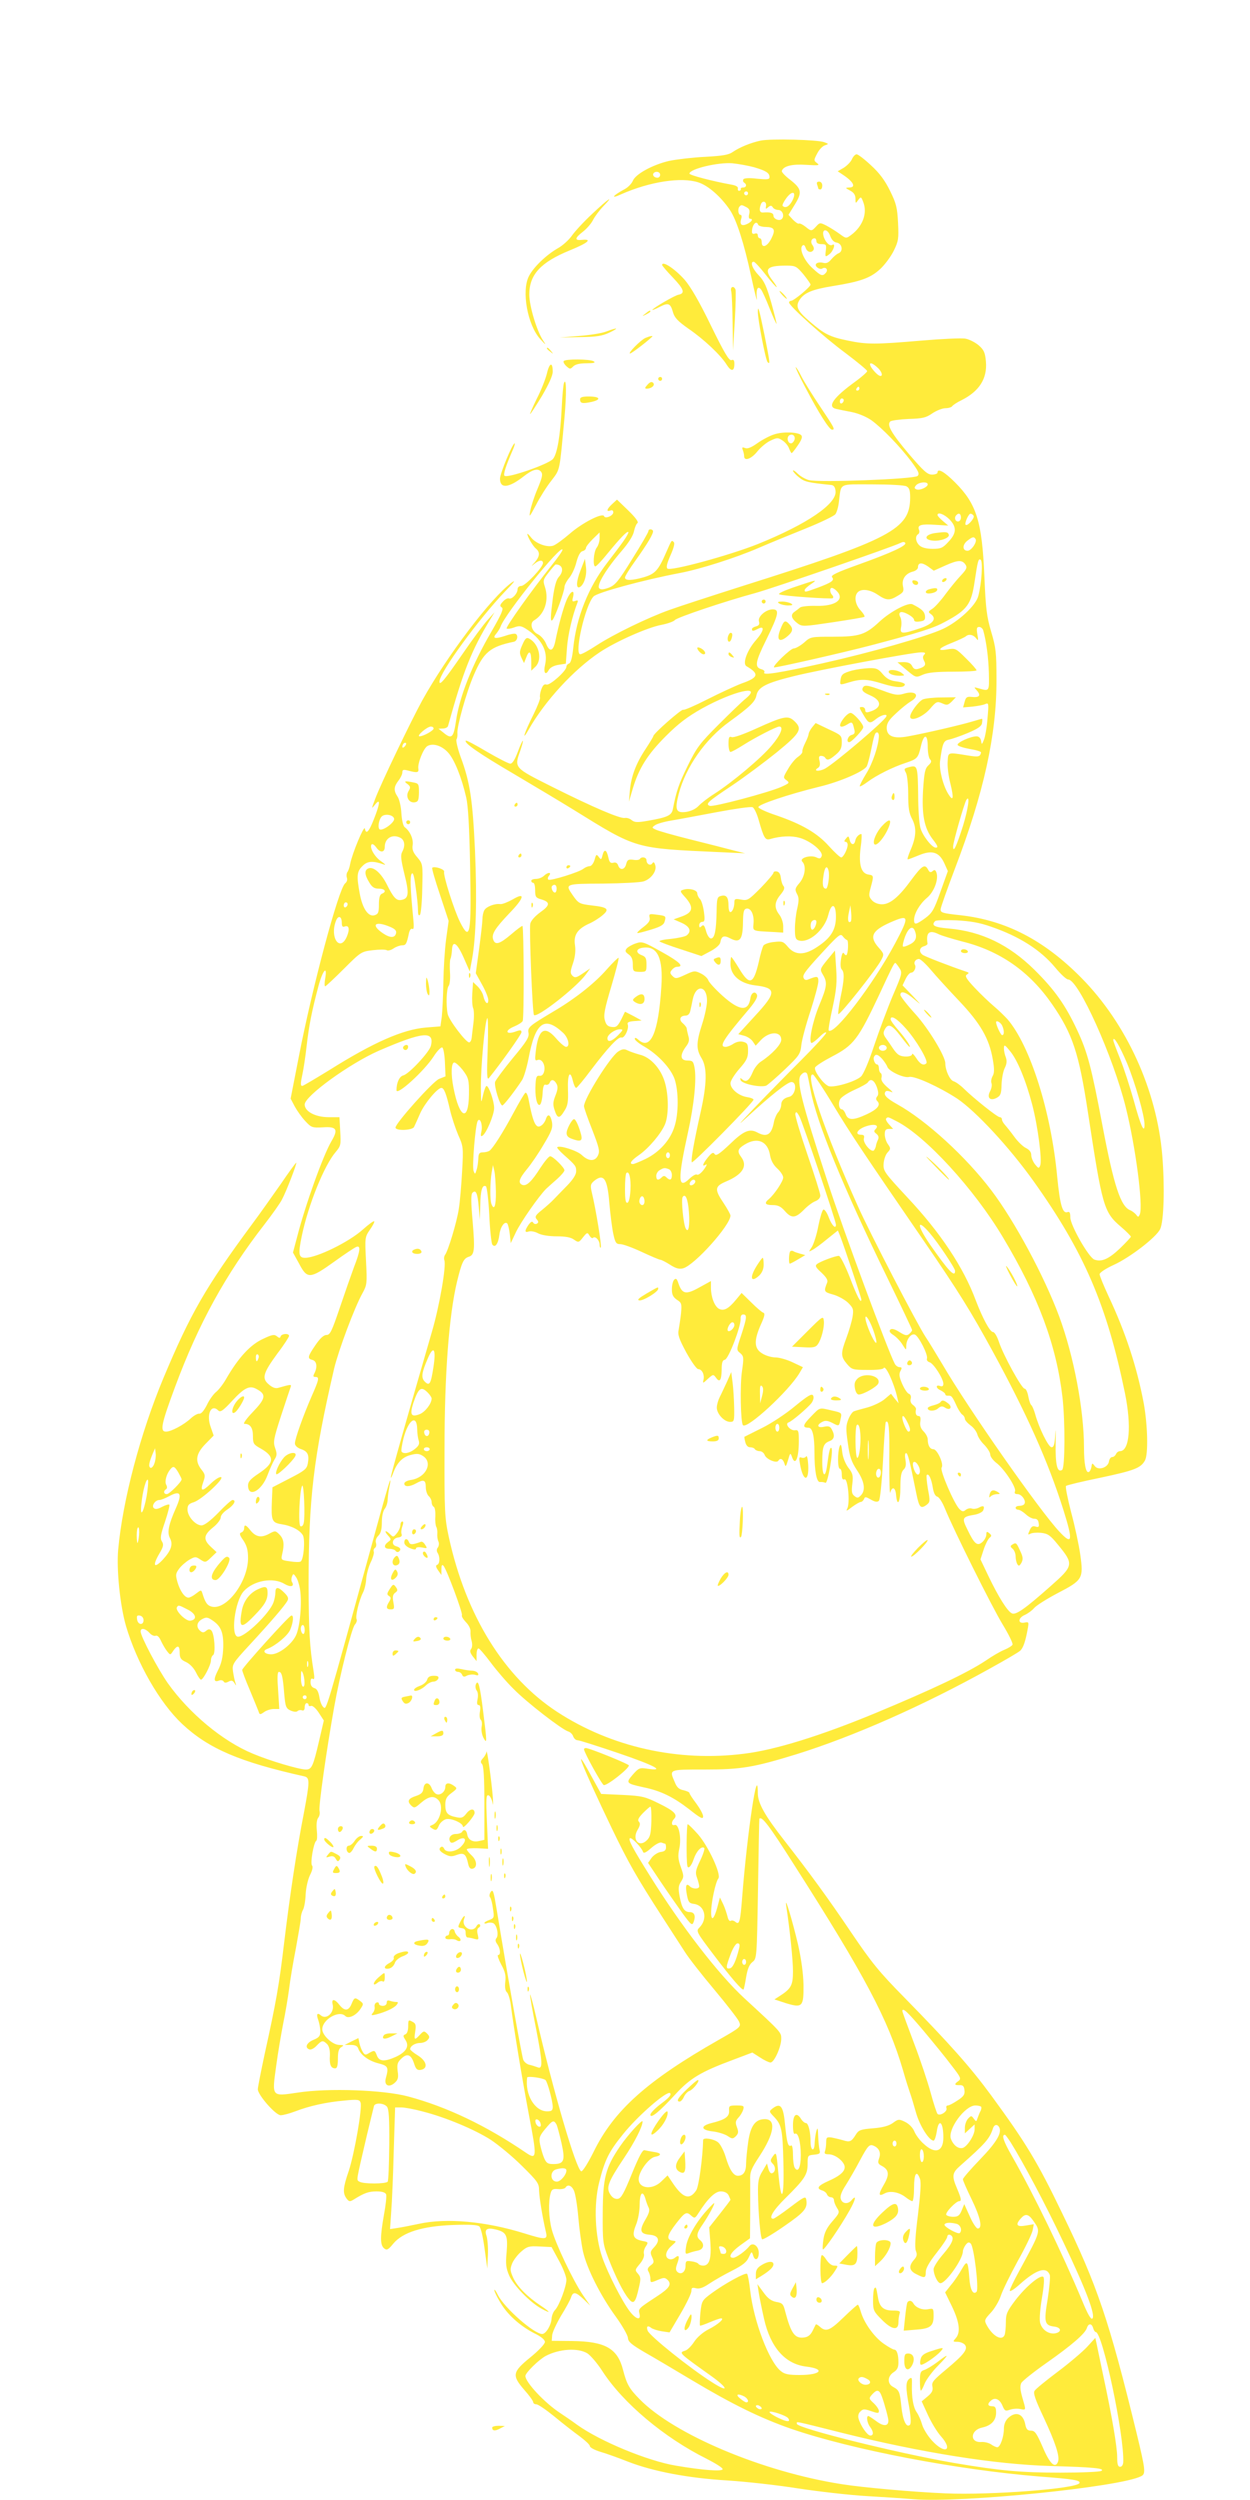 <?xml version="1.0" standalone="no"?>
<!DOCTYPE svg PUBLIC "-//W3C//DTD SVG 20010904//EN"
 "http://www.w3.org/TR/2001/REC-SVG-20010904/DTD/svg10.dtd">
<svg version="1.0" xmlns="http://www.w3.org/2000/svg"
 width="640pt" height="1280pt" viewBox="0 0 640 1280"
 preserveAspectRatio="xMidYMid meet">
<g transform="translate(0,1280) scale(0.1,-0.1)"
fill="#ffeb3b" stroke="none">
<path d="M3894 12080 c-51 -11 -107 -34 -142 -58 -21 -15 -52 -20 -142 -25
-63 -3 -147 -13 -185 -21 -85 -20 -172 -68 -185 -102 -6 -14 -24 -33 -41 -42
-65 -35 -75 -53 -17 -26 145 64 307 89 394 60 50 -16 116 -74 161 -141 34 -50
73 -172 109 -340 19 -88 32 -139 29 -113 -5 48 5 68 22 45 5 -6 25 -49 43 -95
18 -45 34 -81 36 -80 1 2 -11 50 -27 108 -24 84 -36 111 -64 140 -33 34 -46
70 -26 70 5 0 32 -29 60 -65 28 -36 54 -65 57 -65 3 0 -6 15 -20 33 -46 60
-31 77 69 77 48 0 53 -3 88 -44 20 -25 37 -49 37 -53 0 -12 -86 -83 -99 -83
-6 0 -11 -4 -11 -9 0 -17 177 -176 288 -258 61 -46 112 -88 112 -93 0 -5 -26
-28 -57 -51 -118 -85 -151 -133 -100 -143 12 -3 48 -10 79 -16 34 -7 74 -24
100 -42 55 -40 145 -133 204 -211 37 -50 43 -63 32 -74 -17 -16 -505 -35 -557
-21 -18 5 -44 20 -57 33 -13 13 -24 20 -24 15 0 -4 13 -20 30 -33 28 -24 47
-28 165 -40 14 -1 21 -11 23 -31 8 -65 -146 -170 -399 -272 -146 -58 -447
-140 -462 -125 -7 7 -2 27 16 68 16 36 23 61 17 67 -12 12 -10 14 -40 -54 -39
-90 -56 -108 -112 -125 -63 -18 -98 -19 -98 -2 0 7 24 46 53 86 62 87 96 143
90 154 -6 10 -23 9 -23 -2 0 -6 -37 -70 -83 -143 -71 -115 -87 -134 -120 -147
-28 -10 -41 -11 -49 -3 -15 15 37 101 114 190 37 43 60 80 64 102 4 19 12 38
18 42 7 5 -11 29 -47 64 l-58 56 -25 -23 c-27 -25 -32 -41 -9 -33 9 4 15 0 15
-9 0 -18 -42 -35 -47 -20 -7 20 -112 -34 -175 -89 -35 -30 -73 -58 -86 -62
-31 -10 -88 11 -112 41 -11 14 -20 23 -20 19 0 -14 29 -63 44 -75 22 -18 20
-40 -6 -70 -20 -22 -20 -23 -2 -8 24 20 44 22 44 4 0 -21 -90 -117 -111 -117
-11 0 -19 -7 -19 -17 0 -22 -29 -53 -44 -47 -7 3 -21 -5 -31 -16 -16 -17 -17
-23 -6 -30 11 -6 -1 -34 -53 -124 -98 -168 -163 -331 -181 -456 -13 -88 -22
-97 -66 -60 l-24 19 23 1 c12 0 24 6 26 13 77 279 120 388 217 547 l21 35 -36
-40 c-20 -22 -77 -99 -127 -172 -93 -135 -119 -166 -119 -143 0 46 201 321
338 464 46 47 55 60 30 42 -105 -78 -329 -373 -456 -602 -58 -106 -212 -426
-241 -504 -20 -53 -20 -54 -1 -30 29 37 26 5 -6 -75 -26 -66 -40 -79 -46 -47
-4 18 -65 -128 -75 -181 -3 -18 -10 -37 -15 -43 -4 -6 -5 -19 -2 -28 4 -10 0
-22 -9 -29 -33 -26 -168 -530 -237 -887 l-42 -215 21 -40 c12 -22 36 -56 54
-75 31 -33 35 -35 90 -32 71 5 80 -10 44 -71 -43 -73 -134 -327 -176 -491
l-21 -79 32 -58 c41 -78 55 -78 179 11 54 39 105 73 114 76 23 9 19 -23 -12
-102 -14 -38 -47 -132 -73 -209 -41 -121 -50 -140 -68 -140 -15 0 -33 -17 -57
-52 -41 -60 -42 -69 -15 -76 22 -6 26 -36 10 -68 -8 -15 -7 -19 5 -19 21 0 19
-12 -19 -98 -44 -101 -86 -219 -86 -242 0 -11 11 -22 30 -29 36 -12 44 -30 36
-74 -5 -28 -16 -37 -94 -77 l-87 -45 -3 -70 c-4 -101 0 -111 49 -119 53 -8 95
-31 110 -57 12 -24 4 -125 -12 -134 -5 -4 -30 -3 -55 1 -45 6 -46 7 -39 38 12
50 8 77 -14 99 -21 21 -22 21 -55 3 -40 -21 -67 -15 -95 20 -22 28 -31 30 -31
9 0 -9 -6 -18 -14 -21 -12 -4 -10 -13 10 -41 18 -28 24 -49 24 -92 -1 -120
-110 -266 -186 -247 -23 6 -33 20 -48 69 -6 18 -7 17 -32 -2 -15 -12 -32 -21
-39 -21 -19 0 -42 32 -56 78 -11 39 -10 45 8 70 11 15 34 35 52 46 30 17 33
17 57 1 25 -16 27 -16 55 11 l28 27 -29 27 c-40 37 -38 60 10 99 22 17 40 41
40 51 0 12 15 29 35 42 33 22 47 48 25 48 -5 0 -38 -29 -72 -65 -41 -42 -72
-65 -86 -65 -31 0 -72 46 -72 81 0 22 6 30 33 38 41 14 157 121 139 128 -8 3
-31 -12 -53 -33 -44 -43 -56 -41 -38 9 11 31 10 38 -9 62 -35 44 -29 82 20
132 l42 43 -15 43 c-24 65 2 122 39 85 10 -10 24 -1 70 49 62 67 89 81 124 62
53 -28 50 -48 -19 -120 -31 -32 -50 -59 -42 -59 30 0 44 -20 44 -62 0 -39 3
-44 39 -64 74 -42 72 -74 -9 -128 -42 -28 -55 -42 -55 -61 0 -66 70 -29 100
53 12 32 28 67 36 80 12 19 13 29 3 57 -11 31 -9 46 30 166 24 73 46 139 49
147 5 15 3 15 -64 -4 -14 -4 -30 2 -48 18 -37 31 -29 58 45 159 33 43 59 84
59 89 0 15 -38 12 -43 -2 -3 -10 -7 -10 -19 0 -13 11 -25 9 -69 -12 -67 -30
-128 -96 -193 -209 -15 -26 -38 -55 -51 -65 -13 -11 -34 -40 -46 -66 -15 -29
-29 -46 -39 -44 -8 1 -28 -10 -43 -24 -35 -33 -101 -68 -127 -68 -32 0 -25 37
46 228 120 324 259 577 458 833 41 53 82 111 90 128 22 41 77 184 73 188 -2 1
-38 -48 -80 -110 -43 -61 -109 -155 -148 -207 -237 -321 -314 -456 -452 -785
-119 -285 -209 -627 -232 -880 -9 -103 10 -286 40 -390 56 -190 172 -393 288
-502 135 -126 293 -194 625 -268 29 -7 28 -26 -2 -187 -36 -183 -72 -422 -101
-663 -26 -220 -41 -304 -100 -572 -19 -89 -35 -170 -35 -180 0 -29 91 -133
117 -133 13 0 46 9 75 20 73 28 159 47 250 55 69 7 79 5 84 -10 10 -26 -31
-260 -60 -349 -30 -87 -32 -114 -12 -142 13 -17 17 -18 38 -5 53 33 75 41 116
41 29 0 44 -5 49 -15 3 -9 -2 -56 -11 -104 -20 -113 -20 -155 0 -172 14 -12
21 -9 48 24 49 58 148 89 304 95 83 3 126 1 136 -7 8 -7 19 -54 27 -114 l14
-102 3 69 c2 38 -2 82 -7 98 -12 34 2 44 47 33 55 -13 63 -30 56 -115 -6 -64
-3 -83 13 -121 23 -51 106 -136 163 -168 52 -29 51 -21 0 13 -70 46 -122 99
-142 143 -17 38 -17 46 -5 76 8 18 29 45 47 60 29 25 39 28 93 25 l61 -3 38
-70 c21 -38 38 -82 38 -97 0 -35 -37 -133 -58 -155 -9 -9 -17 -29 -18 -45 -2
-33 -29 -78 -48 -78 -41 0 -190 130 -226 198 -10 21 -19 33 -19 27 -1 -5 12
-33 29 -61 35 -62 101 -122 175 -160 36 -17 55 -34 55 -45 0 -10 -33 -45 -75
-79 -92 -75 -95 -92 -30 -167 25 -28 45 -56 45 -62 0 -6 7 -11 16 -11 9 0 50
-28 93 -63 42 -35 100 -80 129 -101 28 -21 52 -43 52 -50 0 -7 24 -20 53 -29
28 -8 93 -31 143 -51 129 -50 308 -84 509 -96 94 -6 257 -24 363 -41 106 -16
263 -34 350 -39 86 -5 194 -12 240 -16 242 -20 1057 62 1165 118 24 12 22 31
-23 218 -142 582 -201 756 -382 1129 -126 262 -185 359 -362 601 -107 146
-212 264 -448 505 -126 128 -166 177 -270 331 -120 178 -216 309 -341 469
-101 129 -137 193 -137 244 0 162 -54 -201 -80 -531 -10 -129 -14 -145 -35
-128 -8 7 -19 9 -24 5 -6 -3 -13 7 -16 22 -4 15 -13 44 -22 63 l-17 35 -14
-53 c-29 -103 -43 -43 -18 75 7 35 18 69 24 75 16 21 -51 165 -104 226 -25 28
-49 52 -53 52 -6 0 -8 -180 -2 -212 3 -21 21 -3 33 34 14 41 41 69 54 56 3 -4
-6 -33 -21 -64 -24 -50 -26 -62 -16 -89 6 -17 11 -37 11 -43 0 -15 -33 -15
-48 0 -19 19 -24 3 -15 -44 7 -37 12 -43 36 -46 56 -7 72 -77 28 -121 -18 -18
-16 -22 71 -137 89 -118 148 -187 155 -180 2 2 8 30 13 62 7 42 16 65 32 78
23 18 23 19 29 375 3 196 6 357 7 359 12 15 50 -34 178 -236 362 -567 481
-791 558 -1054 13 -46 29 -96 35 -113 6 -16 20 -63 31 -102 19 -67 67 -143 90
-143 5 0 12 20 16 45 10 72 34 52 34 -29 0 -73 -42 -87 -100 -33 -20 17 -42
47 -49 65 -8 19 -27 38 -47 48 -31 15 -35 15 -63 -6 -22 -15 -52 -23 -102 -27
-62 -5 -73 -9 -87 -32 -23 -37 -31 -40 -66 -29 -17 5 -43 11 -58 14 -25 3 -28
1 -28 -25 0 -16 -3 -36 -6 -45 -5 -12 0 -16 18 -16 28 0 64 -23 79 -51 14 -28
-10 -55 -78 -85 -56 -25 -65 -39 -34 -49 11 -3 22 -12 25 -20 3 -8 12 -15 21
-15 8 0 15 -7 15 -15 0 -9 7 -26 15 -39 15 -23 14 -26 -23 -69 -29 -33 -41
-58 -46 -92 -4 -26 -5 -49 -3 -52 6 -6 91 118 137 200 31 55 37 84 10 52 -18
-22 -48 -19 -55 6 -5 14 3 37 26 72 18 29 50 84 71 124 44 82 50 88 77 74 25
-14 32 -36 21 -65 -7 -19 -4 -26 16 -36 36 -20 39 -45 9 -96 -29 -50 -28 -62
5 -44 28 15 74 6 107 -20 14 -11 30 -20 34 -20 5 0 9 32 9 70 0 72 13 91 30
45 7 -17 3 -75 -10 -184 -14 -109 -17 -168 -11 -185 8 -19 6 -29 -10 -47 -28
-32 -24 -55 13 -73 43 -22 48 -20 48 12 0 18 18 50 55 97 30 38 55 75 55 83 0
7 6 12 13 10 27 -10 16 -41 -32 -97 -28 -32 -51 -68 -51 -79 0 -29 21 -72 35
-72 28 0 115 123 115 163 0 7 6 22 14 33 11 14 17 16 26 7 17 -16 43 -234 30
-247 -18 -18 -33 11 -37 71 -7 87 -11 93 -38 46 -13 -23 -37 -60 -55 -81 l-31
-39 36 -74 c38 -80 44 -132 18 -161 -15 -17 -15 -18 9 -18 14 0 31 -7 38 -15
18 -22 -4 -50 -95 -126 -66 -55 -76 -66 -71 -88 4 -20 -2 -32 -25 -51 l-30
-25 32 -70 c18 -39 47 -87 66 -108 65 -73 22 -96 -45 -23 -22 24 -45 61 -51
83 -6 21 -18 49 -28 63 -17 25 -26 74 -24 144 1 33 -1 36 -14 26 -18 -15 -19
-43 0 -145 9 -54 10 -83 4 -90 -18 -18 -37 23 -44 94 -8 76 -11 83 -42 100
-31 16 -30 54 2 75 19 12 25 25 25 50 0 41 -8 66 -22 66 -5 0 -29 13 -53 30
-48 33 -100 105 -117 162 -6 21 -13 38 -16 38 -3 0 -36 -29 -73 -65 -70 -68
-90 -76 -121 -48 -10 9 -19 14 -21 12 -1 -2 -9 -17 -17 -34 -11 -21 -24 -31
-44 -33 -47 -6 -66 21 -96 134 -9 37 -14 43 -45 48 -26 5 -44 18 -66 49 l-31
42 7 -45 c4 -25 16 -84 27 -133 33 -146 108 -231 216 -244 100 -12 76 -43 -34
-43 -56 0 -77 4 -96 20 -60 47 -139 255 -157 412 -5 44 -12 82 -16 86 -8 8
-113 -49 -181 -99 -50 -37 -51 -39 -58 -100 -3 -34 -4 -64 -2 -66 2 -2 24 6
50 17 26 11 52 20 58 20 20 0 -16 -32 -64 -56 -29 -15 -58 -40 -74 -64 -14
-22 -35 -42 -45 -45 -35 -11 -36 -10 135 -132 86 -62 89 -86 3 -31 -114 72
-321 238 -331 265 -8 21 0 29 17 15 7 -6 31 -14 54 -18 l41 -6 56 95 c31 53
56 105 56 117 0 17 4 19 24 14 18 -4 37 3 68 24 24 16 76 46 116 66 55 28 75
44 86 69 14 31 15 31 22 9 9 -31 29 -22 29 13 0 35 -30 57 -48 35 -19 -25 -68
-60 -83 -60 -29 0 -12 29 36 64 l50 36 1 122 c0 68 0 146 0 173 -2 44 4 59 48
126 76 116 86 189 27 189 -48 0 -73 -33 -85 -115 -6 -42 -11 -93 -11 -113 0
-41 -14 -62 -42 -62 -23 0 -44 33 -63 98 -9 29 -25 61 -37 72 -21 19 -78 28
-78 13 -2 -90 -22 -237 -35 -257 -33 -50 -66 -42 -116 30 l-31 46 -32 -31
c-46 -45 -116 -37 -116 12 0 37 51 108 83 114 37 7 34 20 -5 25 -18 3 -40 7
-48 9 -10 3 -28 -31 -65 -121 -41 -101 -55 -126 -72 -128 -14 -2 -27 5 -38 22
-23 35 -12 64 70 187 55 82 95 161 95 187 0 14 -76 -69 -116 -128 -74 -109
-87 -160 -88 -340 -1 -147 1 -159 28 -230 36 -94 77 -177 105 -210 25 -31 35
-20 52 57 11 46 10 55 -5 72 -16 18 -15 20 10 50 16 19 24 39 21 51 -3 10 2
28 10 39 13 20 12 22 -16 27 -49 10 -57 27 -35 82 11 26 19 72 19 102 0 61 15
79 29 34 4 -16 12 -37 17 -47 7 -13 2 -30 -17 -62 -32 -55 -27 -73 23 -77 46
-4 55 -29 22 -64 -20 -21 -21 -27 -10 -51 11 -24 10 -29 -8 -42 -15 -12 -18
-20 -11 -31 5 -8 10 -25 10 -37 0 -21 1 -22 36 -7 33 14 38 14 53 0 21 -22 8
-42 -55 -83 -96 -63 -96 -63 -90 -89 9 -36 -17 -30 -49 11 -41 54 -112 194
-141 276 -38 108 -45 273 -16 386 29 116 50 157 122 246 76 95 226 225 241
210 8 -8 -6 -24 -45 -53 -31 -23 -56 -49 -56 -57 0 -23 46 15 126 102 77 84
131 117 298 179 l98 37 39 -25 c21 -14 46 -26 54 -26 19 0 55 80 55 122 0 33
0 33 -189 207 -132 122 -320 365 -483 626 -90 144 -112 185 -103 193 7 8 60
-47 67 -69 3 -10 15 -5 42 19 22 19 44 31 53 28 8 -3 17 -6 19 -6 2 0 4 -9 4
-19 0 -14 -8 -21 -27 -23 -14 -2 -35 -15 -46 -29 l-19 -27 62 -93 c35 -52 86
-125 113 -163 47 -64 51 -67 59 -45 11 30 3 49 -20 49 -28 0 -41 20 -52 79 -8
43 -7 56 7 77 15 24 15 29 -1 74 -14 40 -16 58 -8 95 12 55 -3 129 -24 121
-17 -6 -18 16 -3 31 21 21 1 41 -77 79 -71 35 -85 39 -186 44 l-110 5 -55 100
c-97 178 -40 36 109 -275 87 -180 126 -249 259 -455 43 -66 94 -146 115 -178
20 -32 89 -120 152 -195 63 -75 119 -148 125 -161 13 -28 11 -30 -103 -95
-367 -209 -537 -361 -641 -574 -28 -56 -56 -101 -63 -99 -26 8 -144 412 -231
790 -15 65 -29 117 -31 115 -2 -3 12 -82 31 -177 34 -176 35 -208 6 -195 -9 3
-26 9 -39 12 -13 2 -28 14 -33 26 -7 18 -77 409 -136 769 -15 92 -19 106 -30
91 -7 -10 -9 -22 -4 -28 5 -6 12 -32 15 -59 7 -44 6 -48 -18 -57 -14 -5 -26
-12 -26 -16 0 -3 7 -4 15 0 8 3 21 3 29 0 19 -7 31 -61 18 -77 -7 -8 -6 -18 4
-31 16 -23 19 -56 4 -56 -5 0 2 -21 16 -48 20 -36 25 -57 21 -89 -3 -28 0 -46
8 -53 7 -6 16 -34 20 -63 16 -126 58 -378 93 -565 42 -219 41 -232 -15 -194
-204 139 -405 235 -603 288 -126 34 -410 44 -565 20 -136 -20 -133 -24 -111
136 9 68 26 166 36 218 11 52 24 131 30 175 5 44 21 139 35 210 13 72 25 140
25 153 0 13 5 33 12 45 6 12 12 47 13 79 2 33 11 74 22 97 13 25 16 44 11 49
-11 11 8 118 21 127 5 2 6 27 3 55 -3 31 0 55 8 64 6 8 9 23 6 34 -6 18 35
308 75 532 29 164 89 402 106 422 8 9 12 21 9 27 -8 13 12 96 32 136 9 17 16
49 17 72 2 23 12 61 23 84 11 22 18 47 16 54 -3 7 0 16 6 20 6 4 8 15 5 25 -4
11 1 26 12 37 13 13 18 33 18 69 0 30 6 58 15 69 8 10 15 32 15 49 1 17 5 47
9 66 5 19 6 33 3 30 -3 -3 -39 -129 -80 -280 -256 -932 -245 -894 -262 -880
-7 6 -17 29 -20 52 -5 28 -13 42 -26 45 -12 4 -19 14 -19 30 0 16 4 22 12 17
8 -5 9 5 4 37 -21 130 -25 207 -26 444 0 443 25 651 131 1109 23 94 104 312
145 385 23 42 24 49 18 165 -6 119 -6 122 20 160 15 21 25 41 22 43 -3 3 -29
-16 -58 -42 -71 -64 -236 -145 -296 -145 -33 0 -36 19 -17 111 33 159 115 363
174 431 26 31 27 37 23 106 l-4 72 -55 0 c-68 0 -123 29 -123 65 0 43 231 210
379 275 226 98 287 104 267 25 -8 -32 -112 -144 -141 -151 -20 -5 -35 -37 -35
-76 0 -31 143 99 191 174 17 27 37 47 43 45 6 -2 12 -34 14 -76 l3 -72 -33
-13 c-33 -14 -223 -227 -223 -249 0 -18 86 -15 95 3 4 8 18 39 31 69 23 52 89
131 109 131 13 0 25 -29 44 -113 9 -38 28 -95 42 -128 26 -58 27 -63 20 -187
-4 -70 -11 -156 -17 -192 -10 -67 -55 -216 -71 -236 -4 -6 -6 -18 -3 -26 11
-28 -25 -236 -64 -368 -130 -449 -211 -734 -210 -744 0 -6 5 3 11 19 19 54 47
84 89 95 33 9 45 8 65 -5 52 -34 15 -110 -60 -122 -21 -3 -36 -11 -36 -19 0
-18 28 -17 60 1 39 22 50 18 50 -19 0 -18 7 -39 15 -46 8 -7 15 -21 15 -31 0
-10 5 -21 11 -24 6 -4 9 -26 8 -49 -2 -23 1 -47 5 -54 4 -7 6 -22 5 -35 -1
-12 1 -30 6 -40 4 -9 2 -23 -3 -30 -7 -8 -7 -18 -2 -27 14 -21 12 -58 -2 -62
-8 -3 -7 -11 5 -28 l17 -24 0 29 c0 20 3 26 10 19 16 -16 101 -245 95 -254 -3
-5 6 -20 20 -35 15 -15 25 -35 24 -48 -1 -12 1 -34 6 -50 4 -16 3 -32 -3 -40
-8 -9 -5 -19 8 -37 l20 -25 0 33 c0 17 4 32 10 32 5 0 33 -33 63 -73 29 -39
82 -101 118 -136 67 -68 244 -205 278 -216 11 -3 23 -15 26 -26 4 -10 13 -19
22 -19 9 0 103 -30 209 -66 188 -64 243 -94 150 -80 -41 6 -45 5 -76 -30 -37
-43 -35 -45 55 -65 88 -18 151 -49 233 -112 59 -47 72 -53 72 -37 0 11 -16 40
-35 66 -19 25 -35 49 -35 54 0 4 -14 10 -30 14 -23 4 -35 15 -45 41 -29 67
-33 65 153 65 187 0 251 11 469 78 292 91 650 249 993 440 74 41 143 81 153
90 16 14 28 49 40 118 5 29 4 31 -19 26 -34 -6 -32 25 4 40 15 7 36 22 47 35
11 13 65 47 120 76 129 67 133 75 116 197 -7 50 -28 148 -47 218 -18 70 -30
130 -26 134 4 4 83 23 176 42 173 37 206 49 228 88 18 32 14 182 -6 293 -35
186 -93 363 -180 548 -25 54 -46 105 -46 113 0 8 31 29 73 48 83 38 217 141
237 183 19 39 24 215 11 376 -28 336 -183 676 -415 911 -191 193 -386 294
-618 320 -93 10 -103 13 -102 31 1 11 34 104 73 207 148 387 214 687 213 968
0 139 -3 164 -27 245 -23 78 -28 117 -35 285 -12 280 -40 370 -150 480 -55 55
-90 75 -90 50 0 -5 -13 -10 -28 -10 -24 0 -43 18 -118 105 -91 108 -114 149
-96 167 5 5 48 11 94 13 71 2 89 6 122 29 21 14 51 26 67 26 15 0 31 5 34 10
4 6 25 20 48 31 91 46 132 110 125 197 -4 46 -10 60 -36 83 -17 15 -48 31 -68
35 -20 4 -123 -1 -228 -10 -235 -20 -277 -20 -374 0 -93 19 -121 33 -194 96
-66 56 -76 79 -54 113 24 36 64 53 168 70 143 23 194 41 244 87 24 22 55 64
70 94 24 49 26 62 22 143 -4 78 -9 99 -41 164 -26 53 -54 91 -98 131 -33 31
-66 56 -73 56 -7 0 -18 -11 -24 -25 -6 -14 -25 -33 -42 -44 l-31 -18 24 -16
c57 -37 72 -67 35 -67 -22 -1 -21 -2 5 -16 19 -10 27 -23 27 -41 0 -26 1 -26
14 -7 14 18 15 18 26 -11 22 -57 -3 -124 -62 -168 -26 -19 -26 -19 -60 6 -18
13 -48 32 -67 42 -32 16 -34 16 -52 -4 -24 -26 -25 -26 -56 -1 -14 11 -29 18
-33 15 -4 -2 -17 7 -30 20 l-23 25 32 52 c39 63 36 81 -24 128 -25 19 -44 39
-42 45 8 25 53 36 125 31 64 -4 71 -3 55 9 -17 13 -17 15 1 49 10 20 28 39 40
42 20 7 20 7 -4 16 -34 13 -275 19 -326 8z m-34 -136 c61 -18 80 -29 80 -51 0
-12 -11 -13 -64 -8 -40 5 -66 3 -70 -3 -3 -6 -2 -13 4 -17 15 -9 12 -25 -5
-25 -8 0 -14 -3 -12 -7 1 -5 -2 -9 -8 -10 -5 -1 -9 5 -7 12 2 9 -11 16 -35 20
-94 17 -213 48 -213 56 0 24 146 59 220 53 30 -3 80 -12 110 -20z m-480 -39
c0 -8 -6 -15 -14 -15 -17 0 -28 14 -19 24 12 12 33 6 33 -9z m450 -95 c0 -5
-4 -10 -10 -10 -5 0 -10 5 -10 10 0 6 5 10 10 10 6 0 10 -4 10 -10z m226 -39
c-16 -29 -35 -39 -49 -25 -3 4 6 22 20 41 32 42 53 30 29 -16z m-134 -26 c-3
-16 -1 -17 11 -6 12 10 17 10 24 -1 4 -7 17 -13 28 -13 21 0 33 -31 18 -46
-13 -13 -43 0 -43 17 0 14 -17 19 -52 16 -19 -2 -23 14 -12 43 9 21 30 13 26
-10z m-100 -6 c15 -8 18 -17 14 -35 -4 -14 -2 -24 4 -24 18 0 10 -15 -15 -27
-28 -13 -39 -3 -30 27 4 11 2 20 -4 20 -12 0 -15 33 -4 43 8 9 11 9 35 -4z
m60 -90 c2 -5 19 -11 38 -11 46 -1 52 -14 29 -60 -21 -41 -49 -51 -49 -18 0
11 -4 20 -10 20 -5 0 -10 7 -10 15 0 9 -6 12 -15 9 -9 -4 -15 0 -15 9 0 36 23
62 32 36z m369 -58 c7 -19 19 -31 32 -33 29 -4 36 -45 10 -55 -10 -4 -26 -18
-37 -31 -13 -16 -25 -22 -40 -18 -31 8 -51 -7 -32 -23 8 -7 20 -10 26 -6 17
11 32 -5 19 -21 -17 -20 -25 -18 -68 22 -43 38 -70 99 -53 116 7 7 12 3 17
-11 7 -22 29 -28 40 -11 4 6 1 17 -5 25 -12 15 -6 35 11 35 5 0 9 -7 9 -15 0
-10 10 -15 26 -15 24 0 26 -3 22 -34 -4 -33 -3 -34 19 -17 20 15 34 59 14 47
-13 -9 -38 17 -45 47 -9 38 22 37 35 -2z m245 -676 c30 -30 22 -56 -8 -28 -11
10 -24 26 -29 35 -14 27 7 22 37 -7z m-96 -105 c0 -5 -5 -10 -11 -10 -5 0 -7
5 -4 10 3 6 8 10 11 10 2 0 4 -4 4 -10z m-80 -59 c0 -6 -4 -13 -10 -16 -5 -3
-10 1 -10 9 0 9 5 16 10 16 6 0 10 -4 10 -9z m430 -431 c0 -14 -40 -32 -57
-26 -12 5 -13 9 -3 21 14 17 60 21 60 5z m-109 -10 c15 -8 19 -21 19 -58 -1
-162 -96 -212 -860 -453 -157 -50 -323 -104 -370 -121 -113 -40 -289 -126
-375 -182 -38 -25 -76 -46 -84 -46 -32 0 25 251 68 296 18 20 252 84 441 120
106 20 287 78 405 129 55 24 163 68 240 99 77 31 145 64 152 73 7 9 15 36 18
62 13 101 -5 91 171 91 88 0 164 -4 175 -10z m220 -169 c38 -39 37 -71 -5
-115 -29 -32 -39 -36 -81 -36 -31 0 -55 6 -67 17 -20 18 -24 48 -7 58 6 4 8
14 4 23 -9 24 11 30 84 25 l66 -4 -27 23 c-16 13 -28 27 -28 31 0 17 34 5 61
-22z m59 9 c0 -11 -7 -20 -15 -20 -15 0 -21 21 -8 33 12 13 23 7 23 -13z m65
9 c7 -11 -32 -55 -41 -46 -7 7 15 57 25 57 5 0 13 -5 16 -11z m-1794 -131
c-17 -24 -53 -72 -81 -108 -98 -127 -159 -281 -175 -438 -5 -48 -12 -75 -21
-79 -8 -3 -14 -10 -14 -17 0 -21 -85 -97 -102 -91 -11 4 -19 -3 -27 -26 -6
-17 -8 -35 -6 -40 3 -4 -12 -43 -33 -86 -48 -95 -64 -147 -25 -78 83 146 230
306 363 395 82 55 246 128 318 141 31 6 61 17 67 24 11 14 262 98 410 138 89
24 709 238 745 257 12 6 21 7 25 0 8 -13 -68 -49 -238 -110 -112 -40 -145 -56
-137 -65 14 -16 -1 -27 -73 -54 -66 -24 -67 -24 -67 -12 0 5 15 19 33 31 37
25 29 23 -95 -19 -48 -17 -77 -31 -68 -34 21 -9 263 -25 273 -20 5 3 4 10 -2
16 -13 13 -14 37 -2 37 5 0 17 -7 25 -16 43 -43 -7 -79 -106 -76 -38 1 -74 -3
-81 -8 -7 -6 -20 -16 -30 -23 -21 -15 -15 -35 17 -59 23 -17 32 -16 180 6 86
13 159 25 162 28 3 3 -6 18 -20 33 -28 30 -34 73 -14 93 19 19 62 14 102 -13
44 -30 61 -31 103 -5 29 17 32 23 26 50 -7 35 14 65 53 74 13 4 24 13 24 21 0
25 19 27 51 5 l30 -22 60 27 c65 29 86 29 103 3 9 -14 4 -24 -25 -55 -20 -21
-55 -64 -78 -95 -23 -32 -53 -65 -66 -74 -23 -15 -24 -18 -9 -28 32 -24 12
-50 -56 -73 -93 -31 -104 -30 -96 8 3 17 1 39 -4 49 -7 12 -7 21 0 25 13 8 70
-23 70 -39 0 -8 10 -11 29 -8 24 3 29 8 27 29 -3 22 -16 35 -64 59 -22 11
-113 -37 -168 -88 -73 -68 -103 -78 -238 -78 -114 0 -116 0 -149 -30 -19 -16
-43 -30 -53 -30 -16 0 -109 -89 -101 -97 5 -4 356 76 497 113 254 67 320 88
380 121 112 60 133 89 150 205 16 106 19 120 31 112 12 -7 5 -122 -12 -185
-12 -49 -102 -132 -181 -169 -86 -40 -370 -121 -616 -176 -225 -50 -309 -63
-299 -47 4 6 -2 13 -13 16 -38 10 -34 36 24 153 63 129 68 154 32 154 -35 0
-78 -38 -70 -62 4 -14 0 -21 -15 -25 -12 -3 -21 -9 -21 -14 0 -12 7 -11 30 1
37 20 32 -10 -9 -57 -46 -52 -71 -121 -49 -134 67 -39 62 -58 -24 -88 -34 -13
-114 -50 -177 -82 -63 -32 -118 -56 -123 -53 -8 5 -153 -122 -153 -135 0 -3
-18 -33 -39 -65 -50 -75 -74 -140 -81 -213 l-5 -58 20 68 c31 103 75 174 169
268 65 65 110 99 186 142 161 89 311 124 224 51 -19 -15 -82 -76 -140 -134
-96 -96 -112 -117 -158 -211 -46 -94 -58 -129 -76 -222 -6 -32 -28 -42 -126
-59 -56 -10 -70 -9 -85 3 -9 8 -25 13 -35 11 -25 -4 -161 54 -369 158 -201
101 -198 97 -165 190 8 24 14 45 12 47 -2 2 -14 -24 -26 -57 -15 -40 -28 -60
-38 -60 -9 0 -63 28 -120 61 -57 34 -106 60 -108 57 -11 -11 64 -64 250 -173
110 -65 245 -146 300 -180 328 -203 311 -198 750 -218 l130 -6 -60 15 c-33 9
-132 34 -220 56 -88 22 -169 45 -179 51 -19 9 -19 10 -2 22 9 7 47 18 84 24
37 6 142 26 233 43 91 17 173 29 182 25 8 -3 22 -32 31 -64 27 -95 34 -106 59
-99 55 16 110 18 152 6 56 -16 121 -70 112 -93 -5 -14 -11 -15 -29 -6 -31 13
-88 -5 -70 -23 21 -21 14 -74 -14 -108 -24 -28 -25 -34 -14 -56 11 -19 11 -34
2 -75 -7 -28 -12 -75 -12 -104 0 -44 3 -55 19 -60 52 -16 133 54 152 131 16
64 39 59 39 -10 0 -66 -26 -108 -94 -153 -66 -45 -114 -45 -151 -2 -24 29 -30
31 -72 26 -25 -2 -49 -11 -54 -18 -5 -8 -16 -45 -24 -84 -27 -115 -47 -123
-100 -35 -20 33 -38 60 -41 60 -2 0 -4 -16 -4 -36 0 -57 48 -99 125 -109 112
-13 112 -36 0 -157 l-85 -93 30 -8 c16 -4 36 -17 44 -29 l15 -22 25 27 c43 47
106 49 106 3 0 -23 -47 -74 -105 -112 -14 -9 -33 -33 -41 -53 -18 -43 -33 -54
-53 -38 -11 10 -13 9 -9 -3 6 -20 106 -40 132 -28 10 6 53 43 96 84 72 69 78
77 83 124 3 28 24 106 47 175 22 68 40 136 40 151 0 27 -6 28 -52 9 -12 -5
-20 -2 -24 9 -6 16 11 38 134 170 50 52 57 56 68 41 7 -9 16 -17 21 -18 8 -2
6 -68 -3 -77 -3 -2 -9 1 -13 9 -5 8 -11 -2 -15 -30 -4 -25 -3 -46 4 -53 14
-14 13 -51 -6 -140 -8 -42 -14 -81 -12 -88 4 -12 194 227 220 277 15 29 15 31
-13 63 -50 56 -35 87 59 129 98 43 100 34 25 -107 -112 -210 -313 -473 -340
-446 -3 2 6 55 20 118 20 93 23 129 18 202 l-6 89 -39 -47 c-38 -47 -39 -49
-23 -76 24 -40 22 -60 -19 -158 -34 -83 -56 -192 -38 -192 4 0 23 14 41 32 18
18 33 27 33 20 0 -7 -60 -72 -132 -144 -73 -73 -180 -182 -238 -243 -81 -85
-89 -95 -33 -43 115 106 205 178 225 178 32 0 21 -69 -12 -76 -25 -5 -40 -20
-40 -39 0 -13 -7 -30 -15 -39 -8 -8 -18 -30 -22 -48 -12 -68 -36 -83 -86 -56
-39 21 -70 8 -140 -60 -54 -51 -71 -62 -78 -51 -7 11 -14 8 -34 -16 -26 -32
-33 -51 -13 -39 7 5 8 2 3 -7 -17 -29 -38 -48 -47 -43 -5 4 -22 -6 -38 -21
-59 -57 -61 -6 -8 235 32 145 45 275 34 334 -6 32 -10 36 -36 36 -37 0 -40 27
-9 70 17 22 20 35 13 57 -4 15 -8 33 -8 38 -1 6 -10 17 -20 26 -22 18 -14 39
14 39 12 0 21 9 24 23 3 12 9 40 13 61 16 77 73 71 73 -8 0 -22 -11 -76 -25
-119 -31 -96 -31 -129 -3 -175 29 -47 28 -131 -5 -277 -34 -152 -50 -242 -45
-256 3 -10 308 299 316 320 1 5 -14 11 -34 14 -43 7 -84 42 -84 71 0 12 20 44
45 73 38 43 45 58 45 92 0 35 -3 41 -25 47 -16 4 -34 0 -50 -10 -13 -9 -31
-16 -40 -16 -36 0 -13 37 123 197 28 34 42 58 38 69 -9 22 -30 12 -34 -17 -10
-69 -55 -66 -142 12 -38 34 -70 70 -73 79 -3 10 -19 26 -37 35 -32 16 -35 16
-82 -6 -45 -21 -50 -21 -65 -6 -13 13 -14 19 -3 31 7 9 18 16 26 16 39 0 14
25 -76 75 -94 53 -103 56 -134 45 -19 -6 -40 -18 -47 -26 -10 -12 -8 -18 9
-30 16 -11 22 -26 22 -52 0 -35 2 -37 35 -38 34 0 35 1 35 38 0 32 -4 40 -26
48 -32 13 -27 34 10 38 73 9 102 -55 92 -202 -15 -235 -55 -326 -118 -269 -11
10 -18 12 -18 4 0 -6 21 -24 48 -39 71 -41 136 -111 156 -167 21 -63 21 -178
-1 -244 -21 -68 -77 -130 -146 -164 -31 -15 -61 -27 -66 -27 -22 0 -10 18 29
45 51 35 115 111 135 159 19 46 19 148 -1 215 -20 69 -73 128 -128 141 -22 6
-51 16 -63 22 -17 9 -28 7 -48 -6 -41 -27 -175 -241 -175 -280 0 -8 19 -62 42
-120 35 -91 40 -109 30 -131 -15 -33 -48 -32 -83 1 -24 23 -115 52 -126 40 -3
-2 12 -19 33 -38 62 -55 64 -59 64 -85 0 -17 -16 -42 -47 -74 -27 -27 -57 -59
-68 -70 -11 -12 -38 -36 -60 -54 -34 -27 -38 -35 -27 -48 10 -11 10 -17 1 -22
-6 -4 -15 -2 -19 5 -5 9 -12 5 -24 -11 -21 -31 -20 -42 2 -34 11 3 32 -1 48
-10 17 -9 56 -15 94 -15 45 0 73 -5 89 -17 23 -16 25 -15 46 12 21 26 23 26
33 9 6 -10 14 -16 18 -12 11 12 34 -12 34 -35 0 -11 3 -18 6 -14 6 5 -25 196
-46 282 -8 35 -7 42 11 58 50 41 69 14 79 -115 5 -57 14 -127 20 -155 10 -47
15 -53 36 -53 14 0 63 -18 110 -40 47 -22 90 -40 95 -40 5 0 27 -11 49 -25 29
-19 47 -24 67 -19 58 15 242 220 243 270 0 7 -16 35 -35 64 -48 71 -46 86 13
111 85 36 111 79 77 125 -22 29 -18 42 18 64 65 40 119 17 130 -57 5 -26 17
-48 37 -66 16 -15 30 -35 30 -46 0 -19 -45 -86 -73 -110 -26 -21 -20 -31 19
-31 27 0 42 -7 62 -30 34 -39 54 -38 97 5 19 20 46 40 60 45 15 6 25 17 25 29
0 11 -30 105 -66 210 -36 105 -64 199 -62 208 3 14 8 11 21 -13 17 -32 187
-535 187 -554 0 -25 -20 -6 -36 35 -9 25 -22 44 -28 42 -6 -2 -17 -39 -26 -83
-8 -45 -24 -93 -33 -108 -18 -27 -18 -27 2 -16 12 6 46 31 76 56 l55 44 11
-27 c19 -48 109 -317 109 -326 0 -26 -22 15 -59 113 -24 61 -49 110 -56 110
-19 0 -96 -29 -112 -42 -11 -9 -7 -17 23 -44 26 -25 34 -39 29 -51 -18 -45
-17 -48 30 -61 26 -7 60 -26 77 -42 27 -27 29 -34 23 -73 -4 -23 -18 -71 -31
-106 -30 -80 -30 -96 2 -134 25 -29 29 -31 105 -31 44 -1 81 3 83 9 9 20 53
-75 70 -150 l7 -30 -20 24 -19 25 -32 -27 c-17 -15 -57 -34 -88 -43 -31 -8
-63 -17 -70 -20 -7 -2 -20 -20 -28 -40 -13 -32 -14 -49 -3 -123 9 -69 18 -95
47 -139 39 -58 45 -103 19 -129 -14 -14 -18 -14 -33 -2 -13 10 -15 24 -10 62
5 43 2 54 -21 83 -15 21 -28 52 -31 81 -4 36 -7 43 -13 28 -11 -29 -11 -115 1
-115 6 0 10 -13 10 -30 0 -21 4 -28 14 -24 17 6 29 -121 14 -150 -8 -15 -3
-13 24 8 19 14 40 26 45 26 6 0 13 7 17 15 4 13 9 12 35 -3 21 -12 33 -14 41
-6 6 6 15 94 21 204 5 107 12 196 14 199 16 15 20 -31 18 -197 0 -103 2 -177
5 -164 10 34 27 27 30 -13 6 -65 22 -36 22 39 0 55 4 79 16 91 12 11 14 25 10
50 -4 21 -3 35 3 35 9 0 18 -35 53 -209 14 -69 22 -78 52 -56 18 14 19 19 7
81 -6 37 -9 69 -6 72 10 10 24 -20 31 -65 4 -26 12 -43 23 -46 9 -2 27 -30 40
-63 45 -110 238 -498 295 -592 31 -51 54 -98 50 -103 -3 -6 -22 -18 -42 -26
-20 -8 -63 -33 -96 -56 -92 -61 -268 -145 -566 -269 -278 -115 -512 -188 -670
-207 -338 -43 -681 34 -957 214 -271 177 -467 492 -555 895 -21 98 -23 127
-22 455 0 381 23 682 64 853 24 98 33 118 59 127 31 9 33 35 21 181 -9 99 -9
139 -1 147 17 17 26 0 32 -71 l6 -67 2 75 c1 76 11 107 29 96 5 -3 13 -68 17
-144 3 -76 11 -145 15 -153 14 -21 31 1 37 50 5 40 27 70 40 57 4 -4 10 -28
13 -54 l5 -47 26 55 c25 53 118 186 155 223 11 10 36 33 57 51 20 18 37 38 37
44 0 14 -59 72 -73 72 -7 0 -29 -27 -50 -59 -45 -71 -71 -95 -92 -88 -24 10
-18 31 23 81 21 25 60 82 86 127 41 68 47 85 42 115 -8 38 -21 44 -31 15 -3
-11 -12 -25 -20 -31 -30 -25 -45 5 -70 138 -4 18 -11 30 -15 27 -5 -3 -32 -49
-61 -103 -55 -103 -106 -182 -123 -194 -6 -4 -21 -8 -33 -8 -19 0 -23 -6 -24
-32 -1 -18 -4 -44 -9 -58 -7 -23 -8 -24 -15 -6 -9 21 9 238 21 257 12 20 26
-20 19 -53 -5 -22 -4 -29 5 -23 20 12 60 107 60 142 0 35 -27 113 -39 113 -4
0 -12 -21 -18 -47 -10 -47 -10 -46 -11 37 -1 102 21 347 33 357 4 5 5 -66 2
-157 -5 -131 -4 -162 6 -150 61 75 167 224 167 235 0 11 -6 12 -26 5 -54 -21
-64 3 -10 25 19 8 38 20 42 27 8 12 6 479 -1 487 -2 2 -28 -17 -58 -43 -59
-50 -82 -57 -92 -26 -9 27 9 56 81 132 79 81 86 113 19 73 -25 -14 -53 -25
-63 -24 -29 4 -72 -13 -82 -31 -6 -10 -10 -31 -10 -47 0 -15 -8 -84 -17 -152
l-17 -124 32 -58 c18 -32 32 -67 32 -79 0 -29 -17 -16 -25 19 -3 16 -17 38
-30 51 l-23 22 -4 -59 c-2 -32 0 -66 5 -76 4 -10 5 -44 1 -75 -4 -31 -8 -66
-9 -76 -1 -11 -6 -21 -12 -23 -14 -5 -105 114 -111 146 -9 45 -6 129 5 143 6
7 9 38 7 68 -2 30 -1 62 2 70 4 8 7 28 8 44 2 54 25 41 59 -35 l32 -73 12 64
c20 109 26 304 15 555 -12 258 -25 349 -73 478 -16 44 -25 85 -22 91 4 6 6 20
5 31 -4 32 46 212 84 299 50 117 84 145 204 170 18 3 25 31 11 40 -5 4 -31 -1
-56 -10 -52 -17 -66 -13 -43 13 8 10 18 26 21 35 23 66 315 428 317 393 0 -6
-25 -42 -56 -80 -103 -129 -236 -316 -230 -323 4 -3 21 -1 37 5 26 10 36 9 58
-4 83 -52 118 -115 102 -186 -10 -41 2 -59 19 -27 7 12 25 22 49 26 l38 6 6
82 c5 67 27 162 54 232 4 10 0 12 -12 7 -15 -5 -17 -2 -11 20 10 43 -13 32
-33 -15 -17 -41 -41 -127 -58 -212 -11 -52 -29 -56 -47 -12 -8 20 -27 41 -41
48 -33 15 -45 58 -20 72 54 32 77 104 55 171 -11 33 -9 38 20 75 17 22 33 40
35 40 36 0 44 -33 16 -64 -13 -14 -22 -48 -30 -105 -13 -102 -14 -128 -2 -115
13 14 61 147 61 168 0 10 11 31 24 47 13 15 30 51 37 80 9 34 20 54 31 57 10
2 18 10 18 16 0 7 16 27 35 46 l35 34 0 -30 c0 -16 -7 -38 -15 -48 -16 -21
-21 -96 -7 -96 5 0 32 28 60 63 68 83 103 119 109 113 3 -2 -9 -24 -26 -48z
m1804 12 c9 -15 -22 -60 -41 -60 -26 0 -28 29 -3 50 28 22 35 24 44 10z m39
-467 c16 -57 27 -141 29 -219 2 -96 3 -94 -53 -78 -25 7 -25 7 -7 -13 21 -25
10 -36 -30 -31 -22 2 -28 -2 -34 -25 l-8 -29 47 4 c26 3 56 8 66 13 18 8 19 5
12 -73 -3 -45 -12 -94 -18 -109 -11 -27 -12 -27 -15 -5 -3 14 -12 22 -23 22
-31 0 -101 -32 -97 -44 2 -6 30 -15 63 -21 32 -5 58 -13 57 -18 -5 -22 -13
-24 -68 -15 -105 17 -100 18 -103 -31 -2 -25 4 -75 14 -113 18 -74 15 -94 -9
-56 -28 43 -49 126 -44 170 12 92 18 106 45 111 15 3 59 18 97 34 52 22 71 35
73 51 2 12 2 22 0 22 -2 0 -25 -7 -53 -15 -53 -16 -232 -58 -325 -75 -74 -14
-110 0 -110 43 0 24 11 41 47 74 26 25 60 52 75 61 52 30 27 59 -35 40 -30 -9
-46 -7 -107 16 -82 30 -96 32 -104 11 -4 -12 7 -21 39 -35 62 -27 61 -65 -2
-84 -17 -6 -23 -3 -23 8 0 9 -7 16 -16 16 -17 0 -17 -1 11 -47 23 -38 29 -40
62 -13 26 20 58 27 51 12 -9 -24 -265 -241 -315 -268 -32 -16 -62 -12 -34 5 9
6 11 18 7 35 -5 19 -3 26 8 26 8 0 18 -4 21 -10 10 -15 21 -12 54 16 24 20 31
34 31 63 0 35 -2 37 -67 67 l-67 32 -18 -22 c-9 -11 -17 -27 -18 -34 0 -7 -8
-27 -17 -45 -9 -18 -16 -37 -15 -44 2 -7 -9 -19 -22 -28 -14 -9 -37 -37 -51
-62 -26 -43 -26 -45 -8 -58 17 -13 15 -15 -27 -34 -66 -29 -348 -104 -366 -97
-24 9 -11 21 115 105 64 43 167 120 229 170 122 100 132 119 88 160 -31 29
-53 25 -196 -40 -62 -28 -114 -47 -124 -43 -13 5 -16 -1 -16 -35 0 -23 5 -41
10 -41 6 0 35 16 65 35 63 40 170 95 185 95 24 0 7 -43 -39 -97 -52 -63 -201
-188 -293 -247 -32 -20 -68 -48 -81 -62 -15 -16 -39 -27 -64 -31 -52 -7 -59
10 -38 92 36 138 137 282 261 371 106 77 131 102 137 134 9 42 49 63 191 98
132 33 608 122 652 122 21 0 25 -3 16 -12 -8 -8 -8 -17 -1 -31 12 -21 5 -31
-28 -41 -16 -5 -25 -2 -33 14 -7 14 -20 20 -43 20 l-32 -1 26 -22 c71 -60 65
-58 105 -41 26 11 71 15 155 15 66 0 119 3 119 7 0 4 -24 32 -54 61 -52 52
-55 53 -96 46 -58 -10 -45 7 27 35 32 13 62 27 68 32 15 13 37 9 52 -9 12 -16
13 -14 7 20 -5 29 -3 37 9 37 9 0 18 -8 21 -17z m-2814 -503 c0 -11 -53 -40
-72 -40 -18 1 39 50 58 50 8 0 14 -4 14 -10z m2280 -37 c-1 -48 -31 -140 -65
-194 -20 -33 -35 -62 -33 -65 3 -2 20 8 39 22 45 34 131 77 196 98 60 20 64
25 78 85 15 66 35 65 35 -1 0 -30 5 -59 12 -66 9 -9 7 -16 -9 -31 -17 -16 -21
-36 -27 -128 -7 -124 6 -192 48 -248 28 -36 31 -45 17 -45 -20 0 -70 65 -79
103 -6 23 -11 97 -11 165 -2 146 -4 154 -40 146 -34 -9 -34 -9 -22 -32 6 -12
11 -61 11 -109 0 -70 4 -97 21 -128 23 -46 20 -92 -11 -162 -10 -24 -16 -43
-12 -43 4 0 30 10 59 22 66 27 102 15 128 -42 l18 -40 -38 -106 c-33 -94 -43
-109 -78 -135 -47 -34 -57 -36 -57 -9 0 32 29 82 66 113 36 30 60 93 49 128
-5 15 -10 18 -20 9 -10 -9 -16 -7 -24 9 -16 29 -31 19 -85 -54 -64 -88 -109
-125 -150 -125 -20 0 -40 8 -51 20 -17 19 -18 26 -7 66 16 59 16 62 -10 66
-39 5 -52 50 -42 135 6 40 7 73 4 73 -13 -1 -28 -17 -31 -34 -5 -26 -23 -23
-29 5 -5 20 -7 20 -19 5 -9 -10 -10 -16 -2 -16 6 0 11 -7 11 -15 0 -22 -22
-65 -33 -65 -6 0 -34 26 -63 58 -60 67 -138 112 -268 157 -49 16 -91 35 -93
42 -5 13 157 67 312 105 105 25 230 79 243 105 5 10 14 45 21 78 17 84 21 95
32 95 5 0 9 -8 9 -17z m-2428 -55 c-7 -7 -12 -8 -12 -2 0 14 12 26 19 19 2 -3
-1 -11 -7 -17z m223 -32 c32 -36 68 -125 92 -229 10 -43 16 -153 20 -349 7
-355 0 -391 -51 -290 -31 61 -88 242 -82 258 5 13 -50 31 -61 21 -3 -3 15 -65
40 -139 l44 -133 -13 -95 c-7 -52 -13 -151 -14 -220 -1 -69 -5 -147 -8 -175
l-7 -50 -75 -6 c-118 -10 -268 -76 -494 -218 -72 -44 -134 -81 -138 -81 -10 0
-10 12 1 63 5 23 15 87 21 142 12 104 26 177 61 308 22 81 46 107 34 37 -4
-22 -4 -40 0 -40 3 0 46 40 95 89 88 88 90 89 149 96 33 4 65 4 71 0 6 -4 22
0 35 9 13 9 33 16 44 16 19 0 23 6 35 63 4 16 11 25 17 21 8 -5 9 11 5 52 -15
153 -17 213 -9 229 7 12 13 -5 21 -67 7 -45 12 -99 12 -118 0 -22 3 -31 10
-24 5 5 11 66 12 135 3 125 3 125 -25 159 -22 25 -28 41 -24 64 4 30 -13 70
-41 91 -8 6 -15 37 -17 73 -2 34 -11 72 -20 84 -20 30 -19 50 5 81 11 14 20
33 20 42 0 14 5 16 28 10 48 -13 57 -11 54 9 -5 27 26 104 46 116 29 17 75 2
107 -34z m2636 -373 c-34 -107 -51 -143 -51 -107 0 23 57 221 68 239 20 29 9
-46 -17 -132z m-2913 35 c3 -18 -54 -61 -73 -55 -12 5 -7 47 8 65 15 18 61 11
65 -10z m33 -98 c21 -12 25 -41 8 -72 -9 -17 -6 -41 12 -115 25 -100 22 -125
-18 -131 -24 -4 -40 14 -73 81 -29 57 -68 91 -93 81 -22 -8 -21 -32 3 -71 15
-26 27 -33 50 -33 31 0 41 -16 15 -26 -10 -4 -15 -21 -15 -54 0 -41 -3 -50
-22 -56 -32 -10 -62 34 -76 110 -17 92 -15 114 14 142 25 26 53 28 112 7 9 -3
1 5 -18 18 -34 24 -60 72 -47 86 4 4 14 -3 23 -15 20 -30 44 -28 44 2 0 45 40
68 81 46z m2191 -167 c7 -26 -3 -93 -13 -93 -16 0 -20 21 -13 65 6 46 18 58
26 28z m-2462 -172 c0 -6 -4 -13 -10 -16 -5 -3 -10 1 -10 9 0 9 5 16 10 16 6
0 10 -4 10 -9z m2576 -89 c-13 -12 -18 9 -10 45 l8 38 4 -39 c2 -21 1 -41 -2
-44z m-2606 -7 c0 -17 4 -23 14 -19 23 9 28 -13 12 -51 -35 -82 -89 -6 -56 80
12 31 30 24 30 -10z m2430 6 c0 -17 -12 -41 -21 -41 -10 0 -12 33 -2 43 9 10
23 9 23 -2z m895 -26 c143 -49 252 -118 327 -208 28 -34 58 -62 67 -62 53 0
231 -396 295 -655 51 -205 89 -501 72 -547 -7 -16 -9 -16 -19 -2 -7 8 -20 18
-29 22 -50 18 -85 126 -143 432 -57 302 -77 378 -130 491 -60 128 -114 205
-219 309 -130 128 -270 196 -438 211 -74 6 -92 16 -70 38 4 5 52 6 107 4 74
-4 121 -12 180 -33z m-3079 0 c25 -10 35 -20 32 -32 -5 -26 -30 -27 -68 -1
-63 43 -40 65 36 33z m2688 -21 c13 -33 5 -54 -25 -69 -17 -9 -33 -14 -36 -11
-3 3 2 26 11 51 18 46 39 58 50 29z m124 -18 c15 -7 68 -23 117 -36 195 -48
346 -154 462 -322 105 -152 137 -250 183 -552 74 -485 81 -512 169 -587 28
-24 51 -47 51 -51 0 -3 -25 -30 -56 -60 -57 -54 -94 -71 -131 -57 -29 11 -123
176 -123 216 0 24 -4 31 -14 27 -26 -10 -39 38 -53 180 -31 333 -138 672 -255
808 -13 14 -43 44 -68 65 -25 21 -70 64 -100 96 -43 46 -51 60 -40 67 12 8 12
10 0 14 -89 30 -218 80 -227 88 -19 15 -16 36 7 43 11 3 19 9 19 13 -9 59 9
73 59 48z m-41 -183 c26 -31 91 -102 144 -158 109 -115 154 -193 172 -299 9
-51 8 -71 -1 -86 -6 -11 -9 -26 -6 -35 4 -9 1 -27 -6 -41 -19 -34 -1 -53 33
-35 20 11 24 21 25 68 1 30 8 68 16 84 11 22 12 37 6 55 -6 14 -10 35 -10 47
1 20 4 19 30 -13 38 -44 82 -150 115 -276 29 -111 51 -283 41 -311 -7 -17 -9
-16 -27 6 -10 13 -19 34 -19 47 0 15 -9 27 -27 36 -15 7 -42 33 -60 58 -18 25
-40 52 -48 61 -8 9 -15 21 -15 27 0 7 -5 12 -11 12 -13 0 -134 97 -184 146
-18 18 -42 35 -53 38 -19 6 -42 56 -42 92 0 36 -86 178 -154 253 -42 46 -76
90 -76 97 0 24 29 15 72 -23 38 -32 36 -30 -9 18 l-52 54 16 33 c8 17 21 32
28 32 15 0 28 27 19 41 -7 12 4 29 21 29 8 0 35 -25 62 -57z m-163 12 c17 -25
16 -29 -33 -143 -27 -64 -70 -180 -96 -257 -27 -82 -55 -147 -67 -157 -31 -28
-146 -60 -168 -48 -29 15 -73 78 -67 94 3 8 42 33 86 56 113 59 135 88 245
322 62 134 74 158 80 158 2 0 11 -11 20 -25z m34 -311 c53 -59 116 -166 105
-178 -14 -14 -32 -5 -52 27 -11 17 -21 26 -21 20 0 -15 -48 -17 -68 -4 -8 4
-21 19 -30 33 -9 14 -25 37 -35 51 -15 20 -16 30 -7 46 17 33 36 25 81 -34 23
-30 43 -55 46 -55 8 0 -19 41 -57 85 -22 25 -40 50 -40 56 0 24 33 4 78 -47z
m492 17 c12 -24 13 -51 1 -51 -7 0 -31 51 -31 66 0 12 21 1 30 -15z m641 -196
c42 -102 89 -267 89 -313 0 -50 -20 -6 -55 123 -20 71 -51 167 -70 214 -19 47
-35 90 -35 95 0 27 33 -29 71 -119z m-1231 80 c0 -8 -9 -15 -20 -15 -11 0 -20
7 -20 15 0 8 9 15 20 15 11 0 20 -7 20 -15z m-23 -57 c11 -13 23 -31 26 -40 8
-23 85 -59 112 -52 27 7 154 -51 246 -111 96 -65 267 -249 391 -423 258 -362
375 -633 468 -1086 34 -169 23 -296 -26 -296 -8 0 -17 -7 -20 -15 -4 -8 -12
-15 -19 -15 -8 0 -15 -10 -17 -22 -4 -32 -55 -49 -73 -24 -13 17 -14 16 -17
-5 -2 -12 -8 -24 -14 -26 -15 -5 -24 44 -24 127 0 191 -52 467 -127 670 -76
205 -228 488 -347 645 -130 172 -333 358 -482 441 -59 33 -74 51 -58 67 4 3
16 1 28 -4 11 -6 4 4 -17 21 -27 23 -37 39 -34 51 3 11 1 22 -4 25 -5 3 -9 14
-9 25 0 10 -4 19 -9 19 -12 0 -23 29 -15 41 8 14 19 11 41 -13z m-2149 -55
c31 -41 34 -51 33 -128 -2 -142 -49 -121 -79 35 -14 69 -12 130 4 130 7 0 26
-17 42 -37z m1766 -25 c2 -7 9 -42 16 -78 30 -165 165 -494 394 -964 69 -142
126 -262 126 -266 0 -4 -7 -13 -15 -20 -12 -10 -21 -8 -50 10 -25 16 -40 19
-47 12 -7 -7 -2 -16 17 -28 15 -10 36 -32 46 -49 19 -30 19 -30 19 -5 1 33 25
64 44 57 20 -8 69 -105 62 -123 -3 -7 3 -16 14 -19 21 -7 70 -84 70 -110 0
-11 -5 -15 -15 -12 -25 10 -25 -10 0 -21 14 -7 25 -16 25 -21 0 -5 7 -8 16 -7
16 1 20 -4 45 -59 8 -16 20 -34 26 -38 7 -4 13 -14 13 -21 0 -7 13 -22 29 -34
16 -11 31 -32 35 -46 3 -13 19 -38 36 -54 16 -17 30 -39 30 -49 0 -11 14 -29
30 -42 40 -29 104 -126 97 -146 -5 -10 0 -15 13 -15 21 0 45 -34 35 -50 -3 -6
-15 -10 -26 -10 -10 0 -19 -4 -19 -10 0 -5 6 -10 14 -10 7 0 25 -11 39 -24 14
-13 34 -23 44 -22 12 0 19 -7 21 -22 3 -20 0 -23 -16 -18 -14 5 -22 0 -30 -19
-10 -22 -10 -25 3 -18 8 5 33 7 55 5 35 -4 47 -12 86 -60 83 -101 82 -108 -38
-214 -132 -117 -178 -149 -198 -138 -23 12 -68 84 -119 190 l-41 86 16 49 c9
28 23 55 30 61 12 10 12 13 -1 24 -12 10 -15 9 -15 -7 0 -11 -9 -28 -20 -38
-26 -23 -41 -11 -76 62 -31 62 -28 67 38 78 20 4 39 14 42 22 9 22 1 27 -22
14 -11 -6 -28 -8 -36 -5 -9 4 -23 0 -32 -7 -12 -10 -18 -9 -32 5 -27 27 -101
199 -91 212 13 16 -22 94 -42 94 -18 0 -29 20 -29 51 0 10 -9 28 -21 40 -15
15 -20 30 -17 50 3 20 0 29 -9 29 -12 0 -18 13 -13 35 1 5 -6 15 -16 22 -10 7
-15 20 -11 32 3 12 -1 22 -10 25 -8 3 -23 26 -34 51 -15 35 -17 49 -9 65 9 16
8 20 -4 20 -9 0 -20 8 -25 18 -35 66 -265 687 -344 932 -135 414 -160 517
-137 545 15 18 29 19 34 3z m131 -154 c86 -143 163 -258 466 -699 177 -258
239 -358 351 -563 174 -319 284 -564 362 -811 51 -162 47 -185 -20 -113 -100
106 -466 629 -599 857 -33 55 -71 118 -86 140 -43 65 -287 535 -346 668 -170
378 -276 690 -230 675 6 -3 53 -72 102 -154z m224 91 c9 -26 10 -40 2 -49 -7
-9 -7 -16 1 -24 19 -19 0 -42 -54 -67 -69 -32 -96 -32 -108 0 -5 14 -14 25
-19 25 -15 0 -21 30 -10 51 6 12 39 33 74 49 34 15 66 33 69 39 13 21 32 11
45 -24z m100 -175 c149 -75 399 -348 546 -595 181 -302 274 -552 305 -820 14
-125 13 -362 -2 -371 -25 -16 -35 26 -33 139 1 61 0 82 -2 45 -3 -52 -7 -68
-19 -68 -16 0 -65 100 -84 170 -6 21 -15 42 -19 45 -5 3 -12 23 -16 45 -4 22
-12 40 -19 40 -15 0 -110 173 -132 241 -9 27 -22 49 -30 49 -15 0 -52 68 -88
162 -63 170 -182 348 -349 526 -118 127 -125 136 -123 172 1 22 10 48 20 59
17 18 17 22 2 43 -9 12 -16 35 -16 50 0 22 5 28 22 28 l21 0 -21 23 c-12 13
-19 27 -15 30 9 10 9 9 52 -13z m-107 -42 c-9 -9 -7 -14 5 -23 11 -9 14 -18 8
-31 -5 -10 -9 -23 -10 -29 0 -5 -4 -16 -9 -23 -11 -19 -59 35 -53 59 4 14 0
19 -14 19 -35 0 -20 28 24 43 44 15 71 7 49 -15z m-1052 -133 c0 -8 -4 -15
-10 -15 -5 0 -10 7 -10 15 0 8 5 15 10 15 6 0 10 -7 10 -15z m-891 -187 c1
-73 -9 -99 -23 -62 -8 21 -7 109 1 159 l7 40 7 -30 c4 -16 7 -65 8 -107z m885
116 c9 -3 16 -17 16 -30 0 -26 -10 -30 -28 -12 -9 9 -15 9 -24 0 -18 -18 -28
-15 -28 8 0 10 8 24 18 29 20 12 25 13 46 5z m-196 -106 c-2 -38 -8 -63 -15
-66 -10 -3 -13 16 -13 71 0 40 3 77 7 81 14 14 24 -26 21 -86z m332 43 c0 -12
-20 -25 -27 -18 -7 7 6 27 18 27 5 0 9 -4 9 -9z m-260 -102 c0 -20 -15 -26
-24 -10 -8 13 4 42 15 35 5 -3 9 -14 9 -25z m227 -52 c6 -72 -2 -114 -16 -87
-12 21 -24 147 -16 161 14 21 27 -9 32 -74z m1233 -110 c43 -50 130 -180 130
-194 0 -37 -35 1 -129 136 -68 99 -68 136 -1 58z m-290 -494 c11 -30 19 -61
17 -67 -5 -12 -41 63 -53 108 -12 49 13 21 36 -41z m-2251 -194 c-13 -85 -20
-97 -44 -73 -20 20 -16 46 15 118 30 71 44 50 29 -45z m-896 46 c-7 -21 -13
-19 -13 6 0 11 4 18 10 14 5 -3 7 -12 3 -20z m867 -175 c11 -11 20 -25 20 -30
0 -26 -32 -68 -60 -80 -45 -18 -53 -4 -34 56 27 79 40 88 74 54z m2455 -150
c17 -33 19 -50 6 -50 -8 0 -31 52 -31 71 0 17 10 9 25 -21z m-2509 -36 c0 -21
4 -49 8 -60 5 -17 0 -27 -20 -43 -27 -22 -59 -27 -68 -13 -3 5 2 35 10 68 25
95 68 125 70 48z m2268 -91 c-3 -35 -10 -60 -15 -57 -11 6 -12 158 -2 168 14
14 23 -49 17 -111z m-2206 70 c-4 -22 -22 -20 -26 1 -2 10 3 16 13 16 10 0 15
-7 13 -17z m2249 -125 c-2 -24 -4 -7 -4 37 0 44 2 63 4 43 2 -21 2 -57 0 -80z
m-2247 42 c0 -5 -7 -10 -15 -10 -8 0 -15 5 -15 10 0 6 7 10 15 10 8 0 15 -4
15 -10z m-1410 -74 c-5 -15 -15 -24 -20 -21 -11 7 -7 27 13 75 l11 25 3 -26
c2 -14 -1 -38 -7 -53z m3920 -38 c0 -10 -5 -18 -10 -18 -14 0 -32 49 -24 62 9
14 34 -19 34 -44z m-3797 -7 c9 -16 17 -32 17 -35 0 -13 -63 -76 -76 -76 -16
0 -19 16 -4 25 6 4 7 12 1 23 -9 16 1 55 21 79 15 19 22 16 41 -16z m3597 0
c0 -11 -4 -22 -9 -25 -11 -7 -20 14 -13 32 7 19 22 14 22 -7z m-3759 -120
c-16 -88 -35 -116 -27 -41 6 67 27 140 34 121 2 -8 -1 -44 -7 -80z m804 -139
c-3 -13 -10 -20 -17 -16 -12 8 -4 186 9 207 9 14 16 -158 8 -191z m-655 75
c-37 -83 -45 -124 -30 -152 17 -32 7 -63 -36 -110 -45 -48 -55 -33 -19 29 22
37 24 48 14 64 -10 15 -7 34 16 101 15 45 25 85 22 87 -3 3 -20 -2 -37 -11
-22 -12 -35 -14 -43 -6 -12 12 8 41 29 41 8 0 31 9 51 20 58 31 67 13 33 -63z
m-188 -137 c-2 -22 -6 -40 -8 -40 -2 0 -4 18 -4 40 0 22 3 40 8 40 4 0 6 -18
4 -40z m824 -276 c11 -72 0 -195 -21 -238 -22 -46 -87 -96 -126 -96 -33 0 -48
17 -22 27 43 16 106 68 119 99 16 38 19 77 5 72 -15 -5 -251 -267 -251 -278 0
-6 17 -52 39 -103 21 -50 41 -100 45 -110 5 -17 8 -17 28 -3 12 9 35 16 50 16
l28 0 -6 95 c-5 65 -4 95 4 95 14 0 20 -21 27 -110 6 -68 9 -77 33 -88 16 -7
30 -8 35 -3 5 5 16 7 23 4 9 -3 14 2 14 16 0 12 5 21 10 21 6 0 10 -4 10 -10
0 -5 6 -7 13 -4 7 2 24 -12 39 -35 l26 -40 -24 -103 c-31 -133 -38 -148 -68
-148 -34 0 -186 45 -271 81 -155 64 -325 206 -435 360 -52 74 -140 241 -140
266 0 20 24 16 45 -7 10 -12 25 -18 32 -15 9 3 19 -7 28 -28 8 -17 22 -41 31
-52 16 -20 16 -20 31 3 22 31 33 28 33 -10 0 -27 6 -36 33 -48 19 -9 39 -30
50 -52 10 -21 22 -38 26 -38 12 0 51 76 51 98 0 12 5 24 11 28 14 8 7 110 -9
126 -8 8 -15 8 -27 -2 -12 -10 -18 -10 -30 0 -22 19 -18 45 10 60 20 11 28 10
49 -4 47 -30 61 -63 59 -140 -2 -52 -9 -83 -27 -118 -24 -47 -22 -64 7 -52 8
3 18 1 22 -5 4 -8 12 -8 25 -1 15 8 22 6 30 -7 10 -16 11 -16 5 2 -4 11 -9 37
-12 57 -5 36 -2 42 83 134 110 119 182 203 195 227 8 13 4 23 -15 42 -32 32
-46 32 -46 1 0 -14 -5 -37 -10 -51 -22 -58 -144 -175 -181 -175 -40 0 -17 182
29 233 50 55 151 73 209 37 31 -18 52 -13 38 10 -4 6 -4 19 0 28 6 16 8 16 20
-2 8 -10 17 -38 21 -62z m-575 -105 c44 -22 50 -52 13 -57 -23 -3 -79 53 -68
69 7 12 9 12 55 -12z m-226 -54 c0 -28 -29 -25 -33 3 -3 19 0 23 15 20 10 -2
18 -12 18 -23z m825 -51 c0 -14 -4 -23 -10 -19 -5 3 -10 15 -10 26 0 10 5 19
10 19 6 0 10 -12 10 -26z m17 -186 c-3 -7 -5 -2 -5 12 0 14 2 19 5 13 2 -7 2
-19 0 -25z m-18 -81 c1 -16 -3 -26 -9 -22 -5 3 -10 25 -9 48 0 33 2 38 9 22 5
-11 9 -33 9 -48z m11 -77 c0 -5 -4 -10 -10 -10 -5 0 -10 5 -10 10 0 6 5 10 10
10 6 0 10 -4 10 -10z m1765 -636 c-2 -61 -6 -80 -23 -96 -40 -40 -78 3 -47 54
13 22 14 33 6 41 -8 8 -2 20 21 44 18 18 35 33 38 33 4 0 6 -34 5 -76z m449
-651 c-16 -64 -32 -98 -47 -101 -22 -4 -21 6 4 73 12 32 27 55 35 55 11 0 13
-7 8 -27z m36 -68 c0 -8 -4 -15 -10 -15 -5 0 -10 7 -10 15 0 8 5 15 10 15 6 0
10 -7 10 -15z m908 -352 c50 -60 115 -139 143 -177 48 -62 52 -69 36 -81 -23
-16 -21 -22 6 -21 17 1 23 -5 25 -26 3 -21 -4 -32 -35 -52 -21 -14 -43 -26
-50 -26 -7 0 -10 -6 -7 -14 6 -17 -34 -42 -46 -29 -4 4 -20 53 -35 108 -15 55
-53 170 -86 256 -32 85 -59 158 -59 162 0 21 26 -3 108 -100z m-1935 -253 c10
-9 37 -108 37 -137 0 -19 -6 -23 -29 -23 -63 0 -114 86 -102 173 1 9 82 -2 94
-13z m-812 -136 c10 -12 13 -59 12 -195 -1 -98 -4 -183 -8 -189 -8 -12 -125
-13 -145 0 -16 10 -18 -5 39 240 18 74 34 141 36 148 6 17 50 15 66 -4z m3042
0 c3 -3 2 -14 -3 -23 -5 -9 -11 -25 -15 -36 -6 -19 -7 -19 -19 -3 -12 17 -14
17 -30 0 -9 -10 -16 -31 -16 -47 l0 -28 25 23 25 23 0 -25 c0 -31 -40 -92 -63
-96 -22 -4 -46 15 -58 46 -19 48 71 172 125 172 13 0 25 -3 29 -6z m-2858 -25
c118 -30 267 -93 348 -145 39 -26 111 -85 159 -133 81 -80 88 -90 88 -126 1
-35 17 -136 36 -217 8 -36 -5 -36 -111 -3 -199 62 -399 80 -540 49 -38 -8 -88
-18 -109 -21 l-39 -6 6 89 c4 49 10 189 13 312 l7 222 32 0 c17 0 66 -9 110
-21z m603 -63 c3 -12 -1 -17 -10 -14 -7 3 -15 13 -16 22 -3 12 1 17 10 14 7
-3 15 -13 16 -22z m81 -3 c5 -10 16 -53 26 -96 20 -90 13 -107 -42 -107 -29 0
-36 5 -48 33 -7 17 -16 49 -20 69 -6 32 -3 42 26 77 38 46 44 48 58 24z m2266
-13 c17 -28 -11 -77 -96 -165 -49 -51 -89 -97 -89 -103 0 -6 20 -52 45 -103
45 -93 57 -149 31 -149 -7 0 -26 28 -41 63 l-28 62 -13 -32 c-11 -27 -20 -33
-43 -33 -17 0 -33 5 -36 10 -7 11 50 70 66 70 13 0 11 13 -11 65 -28 65 -25
80 17 117 129 114 150 138 167 191 6 19 21 23 31 7z m59 -78 c65 -104 176
-312 271 -513 116 -243 165 -373 148 -390 -7 -7 -24 22 -53 93 -103 246 -246
541 -360 741 -43 75 -53 107 -35 107 3 0 15 -17 29 -38z m-584 -7 c0 -8 -4
-15 -10 -15 -5 0 -10 7 -10 15 0 8 5 15 10 15 6 0 10 -7 10 -15z m140 -66 c0
-16 -4 -29 -10 -29 -5 0 -10 16 -10 36 0 21 4 33 10 29 6 -3 10 -19 10 -36z
m-1830 -72 c0 -22 -30 -57 -49 -57 -35 0 -37 54 -3 63 33 9 52 7 52 -6z m39
-104 c7 -16 17 -77 22 -136 5 -59 16 -138 24 -175 20 -88 90 -226 167 -332 34
-47 62 -96 63 -110 1 -20 18 -34 86 -74 46 -26 154 -90 239 -141 209 -125 354
-196 512 -251 312 -107 851 -210 1273 -244 171 -13 207 -19 202 -33 -9 -29
-456 -63 -687 -53 -166 7 -424 30 -530 47 -405 63 -860 255 -1036 436 -53 54
-65 76 -84 149 -28 110 -91 146 -260 148 l-105 1 2 28 c1 15 22 60 46 101 25
40 48 83 51 94 10 30 24 28 64 -10 l34 -33 -38 55 c-51 76 -140 263 -159 335
-16 61 -18 141 -6 185 6 21 12 24 38 22 17 -2 34 2 38 7 11 19 32 12 44 -16z
m791 -22 c5 -11 10 -22 10 -24 0 -2 -25 -35 -55 -73 l-54 -68 6 -76 c6 -84 -5
-120 -37 -120 -10 0 -21 4 -24 9 -3 5 -19 11 -36 13 -27 4 -30 2 -30 -24 0
-31 -24 -48 -43 -29 -8 8 -8 19 1 43 13 36 9 46 -13 28 -8 -7 -22 -10 -30 -6
-23 9 -18 40 13 67 27 24 27 24 5 27 -33 5 -28 27 19 88 46 59 53 62 78 39 16
-14 19 -13 35 12 48 76 86 113 115 113 19 0 33 -7 40 -19z m1558 -128 c42 -60
45 -48 -71 -263 -26 -47 -47 -91 -47 -98 0 -8 23 7 52 33 85 76 136 92 153 47
3 -9 -2 -65 -11 -124 -20 -117 -16 -134 33 -140 35 -4 41 -26 9 -34 -35 -8
-72 17 -81 55 -4 17 1 74 10 127 10 59 13 100 7 106 -14 14 -89 -48 -144 -120
-42 -56 -48 -69 -48 -112 0 -26 -3 -55 -6 -64 -13 -35 -63 -7 -94 53 -11 21
-8 27 23 60 19 20 42 59 51 86 9 28 48 107 86 177 39 69 73 140 77 158 l6 32
-42 -7 c-45 -8 -54 4 -24 37 22 25 38 23 61 -9z m-390 -19 c20 -6 30 -33 16
-47 -9 -9 -85 34 -78 44 6 10 29 11 62 3z m-1180 -137 c2 -10 -3 -17 -12 -17
-9 0 -16 2 -16 4 0 2 -3 12 -6 21 -5 13 -2 16 12 13 10 -2 20 -11 22 -21z
m1879 -397 c3 -11 9 -20 13 -20 35 0 147 -530 141 -667 -1 -13 -7 -23 -16 -23
-11 0 -15 12 -15 48 0 54 -26 207 -71 417 -16 77 -32 152 -35 168 l-6 27 -41
-45 c-23 -25 -91 -83 -151 -128 -60 -45 -114 -89 -119 -98 -8 -12 4 -46 46
-135 61 -131 84 -201 74 -228 -14 -37 -42 -11 -78 74 -31 71 -40 85 -60 85
-18 0 -25 7 -30 34 -11 53 -48 67 -87 31 -14 -13 -22 -33 -22 -54 0 -43 -19
-96 -34 -96 -6 0 -21 7 -32 15 -12 8 -34 13 -49 12 -61 -5 -58 61 4 74 46 10
71 36 71 76 0 26 -4 33 -20 33 -24 0 -26 13 -5 30 20 17 44 6 58 -28 11 -26
15 -28 37 -20 14 5 37 7 53 4 32 -6 31 -9 11 60 -11 39 -12 58 -5 73 6 11 64
57 128 102 131 92 199 151 208 180 8 25 25 24 32 -1z m-2590 -129 c17 -11 52
-52 77 -91 106 -164 317 -341 534 -449 45 -23 82 -46 82 -53 0 -13 -100 -6
-240 18 -144 24 -388 125 -505 209 -27 20 -67 47 -88 61 -79 52 -177 157 -177
189 0 16 69 84 105 103 69 36 164 42 212 13z m1434 -132 c23 -12 16 -29 -10
-29 -21 0 -44 23 -34 33 9 10 21 9 44 -4z m66 -71 c9 -14 31 -87 40 -130 8
-40 -19 -46 -61 -14 -19 14 -37 26 -40 26 -12 0 -6 -37 9 -56 18 -24 19 -44 1
-44 -15 0 -49 49 -60 86 -4 14 -1 28 9 37 14 14 20 14 55 2 35 -12 40 -12 40
1 0 8 -12 26 -27 40 -25 23 -25 25 -8 44 21 23 31 25 42 8z m-696 -18 c19 -11
26 -30 10 -30 -5 0 -19 9 -32 20 -26 21 -11 27 22 10z m89 -61 c0 -4 -7 -6
-15 -3 -8 4 -15 10 -15 15 0 4 7 6 15 3 8 -4 15 -10 15 -15z m136 -51 c13 -20
-7 -19 -50 2 -26 12 -46 26 -46 30 0 11 88 -18 96 -32z m270 -73 c412 -103
790 -163 1074 -171 217 -6 280 -12 259 -25 -8 -5 -103 -9 -211 -9 -199 0 -311
10 -545 50 -290 50 -803 178 -803 200 0 13 -25 18 226 -45z"/>
<path d="M4790 10071 c-54 -7 -64 -34 -14 -39 38 -4 87 14 82 30 -5 15 -13 16
-68 9z"/>
<path d="M2972 9879 c-23 -58 -23 -97 -2 -84 21 13 36 61 30 102 l-5 42 -23
-60z"/>
<path d="M4825 9830 c-3 -5 -2 -10 4 -10 5 0 13 5 16 10 3 6 2 10 -4 10 -5 0
-13 -4 -16 -10z"/>
<path d="M4672 9818 c5 -15 28 -18 29 -3 0 6 -7 12 -17 13 -10 3 -15 -1 -12
-10z"/>
<path d="M4758 9783 c-10 -2 -18 -9 -18 -14 0 -15 53 -6 58 9 4 12 -8 14 -40
5z"/>
<path d="M3900 9720 c0 -5 5 -10 10 -10 6 0 10 5 10 10 0 6 -4 10 -10 10 -5 0
-10 -4 -10 -10z"/>
<path d="M3990 9710 c8 -5 29 -10 45 -10 23 0 27 3 15 10 -8 5 -28 10 -45 10
-23 0 -27 -3 -15 -10z"/>
<path d="M3996 9579 c-21 -52 -9 -70 28 -43 34 26 40 43 20 65 -24 27 -30 24
-48 -22z"/>
<path d="M3727 9540 c-6 -24 8 -36 17 -14 8 22 7 34 -3 34 -5 0 -11 -9 -14
-20z"/>
<path d="M2675 9500 c-16 -35 -16 -44 -5 -68 l13 -27 11 28 c15 41 26 33 26
-20 l0 -47 22 21 c36 36 18 116 -32 143 -14 8 -21 2 -35 -30z"/>
<path d="M3570 9482 c0 -10 21 -32 32 -32 16 0 8 19 -12 30 -11 6 -20 7 -20 2z"/>
<path d="M3730 9451 c0 -5 7 -12 16 -15 14 -5 15 -4 4 9 -14 17 -20 19 -20 6z"/>
<path d="M2635 8680 c-3 -5 -1 -10 4 -10 6 0 11 5 11 10 0 6 -2 10 -4 10 -3 0
-8 -4 -11 -10z"/>
<path d="M3085 8422 c-6 -25 -8 -25 -19 -10 -12 16 -14 15 -22 -15 -6 -18 -16
-32 -26 -32 -8 0 -22 -6 -31 -13 -20 -17 -168 -63 -179 -56 -5 3 -4 12 3 20
16 20 -7 19 -27 -1 -9 -8 -26 -15 -40 -15 -13 0 -24 -4 -24 -10 0 -5 5 -10 10
-10 6 0 10 -17 10 -38 0 -34 3 -39 32 -47 46 -14 45 -30 -6 -66 -27 -20 -47
-42 -51 -58 -6 -30 11 -460 19 -468 16 -16 215 140 265 207 l23 32 -38 -26
c-33 -22 -40 -24 -53 -12 -12 13 -12 21 3 65 11 33 14 65 10 91 -8 51 11 82
68 109 24 10 57 31 73 45 37 31 27 41 -54 50 -65 8 -69 10 -99 53 -40 58 -40
58 156 59 97 1 190 6 206 11 40 12 70 54 61 83 -5 16 -9 19 -15 10 -9 -15 -30
-5 -30 16 0 15 -25 20 -34 6 -3 -5 -18 -7 -34 -4 -25 3 -30 0 -36 -22 -7 -30
-32 -34 -41 -7 -4 12 -12 17 -24 14 -15 -4 -21 2 -26 26 -9 41 -21 47 -30 13z
m-235 -172 c0 -11 -4 -20 -9 -20 -11 0 -22 26 -14 34 12 12 23 5 23 -14z"/>
<path d="M2655 8420 c-3 -5 -1 -10 4 -10 6 0 11 5 11 10 0 6 -2 10 -4 10 -3 0
-8 -4 -11 -10z"/>
<path d="M2900 8359 c0 -5 5 -7 10 -4 6 3 10 8 10 11 0 2 -4 4 -10 4 -5 0 -10
-5 -10 -11z"/>
<path d="M3960 8331 c0 -5 -29 -40 -65 -77 -62 -62 -67 -66 -100 -60 -30 6
-35 4 -35 -13 0 -26 -10 -51 -21 -51 -5 0 -9 15 -9 33 0 43 -11 57 -38 50 -20
-5 -22 -12 -23 -82 -2 -96 -10 -136 -29 -136 -8 0 -19 16 -25 38 -8 29 -13 35
-23 25 -9 -9 -12 -8 -12 5 0 9 7 17 15 17 13 0 15 9 9 52 -4 29 -13 59 -21 66
-7 7 -13 20 -13 28 0 17 -41 28 -70 19 -20 -6 -20 -8 10 -41 44 -51 38 -77
-24 -98 l-37 -13 41 -18 c42 -19 52 -43 26 -64 -7 -6 -44 -14 -80 -18 -37 -3
-63 -9 -59 -13 4 -4 54 -23 111 -41 l103 -34 47 25 c28 15 48 33 50 45 6 33
18 38 52 20 48 -25 63 -6 64 82 1 55 4 68 18 71 23 4 40 -32 36 -76 -3 -41
-10 -38 105 -44 l47 -3 0 33 c0 19 -9 45 -20 59 -27 35 -25 65 6 102 19 23 23
35 16 44 -6 6 -12 25 -14 42 -2 19 -9 31 -20 33 -10 2 -18 -1 -18 -7z"/>
<path d="M4011 8174 c0 -11 3 -14 6 -6 3 7 2 16 -1 19 -3 4 -6 -2 -5 -13z"/>
<path d="M2721 8164 c0 -11 3 -14 6 -6 3 7 2 16 -1 19 -3 4 -6 -2 -5 -13z"/>
<path d="M3326 8102 c4 -14 -4 -27 -30 -47 -20 -15 -35 -29 -33 -32 2 -2 33 6
69 17 50 15 67 25 71 42 8 28 7 29 -42 35 -36 5 -39 4 -35 -15z"/>
<path d="M3106 7836 c-60 -69 -161 -149 -266 -211 -131 -78 -140 -85 -134
-114 4 -21 -9 -43 -80 -128 -46 -56 -87 -111 -91 -122 -6 -21 24 -121 37 -121
7 0 65 75 101 130 9 14 24 64 33 110 35 186 81 221 177 132 28 -26 37 -72 15
-72 -7 0 -31 20 -53 46 -57 65 -89 44 -102 -70 -5 -43 -4 -49 10 -43 22 8 41
-27 33 -59 -4 -16 -13 -24 -24 -22 -14 2 -18 -6 -20 -42 -4 -59 6 -112 21
-107 7 2 13 27 15 56 2 40 7 51 17 47 7 -2 16 2 19 10 8 20 23 18 36 -6 7 -14
6 -29 -6 -59 -13 -33 -14 -47 -4 -76 14 -43 25 -44 50 -2 17 26 20 46 18 107
-3 80 11 106 25 46 5 -20 12 -36 17 -36 4 0 39 42 77 93 88 116 139 170 155
165 15 -6 40 46 32 67 -4 10 5 15 33 17 l38 3 -42 23 -43 22 -20 -41 c-18 -34
-25 -40 -48 -37 -20 2 -29 11 -35 34 -8 26 -1 60 33 174 23 78 40 143 37 146
-2 2 -30 -25 -61 -60z m59 -336 c-31 -32 -55 -39 -55 -16 0 19 38 46 64 46 18
0 17 -3 -9 -30z"/>
<path d="M3662 7893 c-10 -4 -10 -8 -1 -19 16 -20 29 -17 29 6 0 20 -5 23 -28
13z"/>
<path d="M2401 7804 c0 -11 3 -14 6 -6 3 7 2 16 -1 19 -3 4 -6 -2 -5 -13z"/>
<path d="M3254 7695 c-16 -13 -17 -16 -4 -25 28 -18 50 -12 50 15 0 28 -17 32
-46 10z"/>
<path d="M3581 7654 c0 -11 3 -14 6 -6 3 7 2 16 -1 19 -3 4 -6 -2 -5 -13z"/>
<path d="M2915 7040 c-21 -41 -19 -59 11 -70 45 -17 57 -13 50 18 -11 43 -28
82 -37 82 -5 0 -15 -13 -24 -30z"/>
<path d="M4046 6393 c-7 -7 -9 -63 -2 -63 3 0 22 10 42 22 l37 22 -26 7 c-14
4 -30 9 -35 13 -5 3 -12 3 -16 -1z"/>
<path d="M3875 6320 c-39 -62 -31 -91 13 -50 14 14 22 33 22 55 0 19 -2 35 -5
35 -3 0 -16 -18 -30 -40z"/>
<path d="M3452 6248 c-7 -7 -12 -29 -12 -49 0 -28 6 -40 26 -54 24 -15 25 -21
21 -68 -3 -29 -9 -66 -12 -84 -6 -27 1 -47 39 -118 26 -47 53 -85 61 -85 19 0
33 -28 27 -54 -5 -20 -3 -20 22 4 27 24 28 25 42 6 19 -27 28 -13 29 42 0 35
4 48 16 50 19 3 83 171 81 210 -1 13 4 22 13 22 21 0 19 -17 -10 -106 -25 -75
-25 -76 -5 -92 18 -16 19 -22 9 -92 -11 -71 -7 -265 5 -277 21 -22 236 176
290 268 l17 29 -53 25 c-29 14 -69 25 -88 25 -19 0 -50 9 -67 20 -42 25 -44
65 -8 147 20 43 23 59 13 62 -7 2 -35 26 -62 53 l-49 48 -29 -35 c-38 -46 -62
-59 -87 -46 -23 13 -41 61 -41 108 l0 34 -60 -33 c-68 -38 -87 -34 -106 20 -8
25 -13 29 -22 20z m308 -232 c0 -16 -24 -38 -33 -30 -8 9 11 44 23 44 6 0 10
-6 10 -14z m142 -363 l-10 -38 -1 50 c-1 36 2 46 10 38 8 -8 8 -22 1 -50z"/>
<path d="M3310 6177 c-39 -23 -50 -33 -37 -35 19 -4 97 44 97 59 0 11 4 13
-60 -24z"/>
<path d="M4135 5985 l-80 -80 60 -3 c48 -3 62 0 72 15 18 24 35 89 31 121 -3
26 -7 23 -83 -53z"/>
<path d="M3722 5725 c-13 -27 -29 -63 -37 -78 -8 -16 -15 -40 -15 -54 0 -32
38 -73 68 -73 21 0 22 4 21 73 -1 39 -4 97 -8 127 l-7 55 -22 -50z"/>
<path d="M4392 5743 c-15 -14 -19 -26 -15 -50 3 -19 11 -33 20 -33 23 0 94 40
100 57 15 38 -68 58 -105 26z"/>
<path d="M4200 5684 c0 -8 5 -12 10 -9 6 4 8 11 5 16 -9 14 -15 11 -15 -7z"/>
<path d="M4071 5601 c-45 -38 -122 -89 -169 -112 -48 -24 -88 -44 -90 -45 -2
-1 0 -13 4 -28 4 -16 13 -26 24 -26 11 0 22 -4 25 -10 3 -5 15 -10 25 -10 10
0 21 -9 25 -19 7 -22 61 -45 70 -30 10 16 23 10 31 -13 6 -21 8 -19 19 17 10
36 12 38 19 18 17 -53 36 -12 36 79 0 53 -2 58 -21 55 -24 -2 -52 33 -32 40
20 7 102 78 119 101 9 14 12 28 7 37 -7 11 -26 0 -92 -54z m-81 -111 c0 -11
-4 -20 -10 -20 -5 0 -10 9 -10 20 0 11 5 20 10 20 6 0 10 -9 10 -20z"/>
<path d="M4255 5640 c-4 -6 7 -10 27 -10 25 0 29 3 18 10 -19 13 -37 13 -45 0z"/>
<path d="M4152 5547 c-42 -43 -45 -57 -12 -57 20 0 30 -43 30 -125 0 -97 11
-156 29 -153 9 1 21 -1 27 -4 12 -8 42 167 31 178 -7 7 -13 -18 -22 -88 -9
-69 -25 -59 -25 16 0 78 6 95 36 107 26 9 30 29 13 60 -8 16 -17 19 -40 14
-34 -8 -40 9 -9 25 15 8 27 7 51 -5 36 -19 35 -19 43 21 7 30 6 31 -44 42 -68
16 -60 18 -108 -31z"/>
<path d="M3643 5440 c-31 -13 -29 -20 7 -20 20 0 30 5 30 15 0 17 -5 18 -37 5z"/>
<path d="M4127 5343 c-4 -7 -15 -9 -23 -6 -13 5 -14 -1 -8 -33 16 -92 47 -94
42 -3 -2 31 -6 49 -11 42z"/>
<path d="M3788 5012 c-4 -73 -3 -91 6 -81 8 9 14 149 6 154 -4 3 -10 -30 -12
-73z"/>
<path d="M4700 4875 c-24 -25 -40 -45 -34 -45 13 0 89 78 83 85 -3 2 -25 -16
-49 -40z"/>
<path d="M3690 4718 c-10 -18 -17 -34 -15 -37 8 -7 55 41 55 56 0 23 -20 14
-40 -19z"/>
<path d="M4363 9367 c-49 -14 -56 -20 -60 -51 -3 -24 -3 -24 43 -10 63 19 94
18 174 -7 69 -21 109 -22 113 -4 1 6 -18 13 -42 16 -34 4 -51 14 -71 37 -23
28 -33 32 -71 31 -24 -1 -63 -6 -86 -12z"/>
<path d="M4550 9361 c0 -12 26 -21 58 -21 26 1 26 1 8 15 -22 16 -66 20 -66 6z"/>
<path d="M4228 9243 c7 -3 16 -2 19 1 4 3 -2 6 -13 5 -11 0 -14 -3 -6 -6z"/>
<path d="M4725 9219 c-23 -11 -65 -68 -65 -88 0 -28 64 -3 101 39 33 39 37 40
63 29 24 -11 29 -10 49 9 l21 22 -74 -1 c-41 0 -84 -5 -95 -10z"/>
<path d="M4321 9124 c-33 -42 -23 -58 19 -32 22 14 25 12 33 -23 6 -21 3 -28
-13 -32 -19 -5 -29 -37 -12 -37 12 0 72 64 72 77 0 17 -50 73 -65 73 -8 0 -23
-12 -34 -26z"/>
<path d="M4567 8725 c-4 -8 -2 -17 3 -20 6 -4 10 3 10 14 0 25 -6 27 -13 6z"/>
<path d="M4518 8573 c-30 -31 -51 -80 -42 -94 11 -19 62 45 79 99 9 30 -6 28
-37 -5z"/>
<path d="M2086 8786 c16 -13 17 -18 6 -36 -17 -28 1 -62 31 -58 18 3 21 10 22
50 0 43 -1 47 -29 52 -44 9 -51 7 -30 -8z"/>
<path d="M2080 8590 c0 -5 5 -10 10 -10 6 0 10 5 10 10 0 6 -4 10 -10 10 -5 0
-10 -4 -10 -10z"/>
<path d="M2181 7765 c0 -22 4 -47 9 -55 7 -11 9 -8 9 15 -1 17 -5 41 -9 55 -7
22 -8 20 -9 -15z"/>
<path d="M4920 7930 c0 -5 9 -10 21 -10 11 0 17 5 14 10 -3 6 -13 10 -21 10
-8 0 -14 -4 -14 -10z"/>
<path d="M4745 7610 c10 -11 20 -20 23 -20 3 0 -3 9 -13 20 -10 11 -20 20 -23
20 -3 0 3 -9 13 -20z"/>
<path d="M4646 5825 c-3 -9 0 -15 9 -15 16 0 20 16 6 24 -5 3 -11 -1 -15 -9z"/>
<path d="M4710 5690 c0 -5 12 -10 26 -10 14 0 23 4 19 10 -3 6 -15 10 -26 10
-10 0 -19 -4 -19 -10z"/>
<path d="M4815 5621 c-3 -5 -19 -12 -35 -16 -17 -4 -30 -10 -30 -15 0 -16 35
-17 53 -1 14 12 22 13 37 3 26 -16 38 5 14 23 -22 17 -31 18 -39 6z"/>
<path d="M4905 5250 c3 -5 8 -10 11 -10 2 0 4 5 4 10 0 6 -5 10 -11 10 -5 0
-7 -4 -4 -10z"/>
<path d="M5067 5149 c-4 -17 -3 -19 6 -10 6 6 20 11 32 11 16 0 17 2 5 10 -24
15 -37 12 -43 -11z"/>
<path d="M5182 4891 c-10 -6 -10 -10 3 -21 8 -7 15 -24 15 -39 0 -14 4 -32 9
-40 7 -11 11 -9 21 8 9 18 8 30 -7 61 -19 42 -21 44 -41 31z"/>
<path d="M4785 6832 c38 -40 71 -72 73 -72 8 0 -46 58 -93 100 -35 31 -29 22
20 -28z"/>
<path d="M5171 6273 c18 -34 35 -61 37 -59 5 5 -32 76 -53 101 -9 11 -2 -8 16
-42z"/>
<path d="M1325 4665 c-45 -19 -76 -59 -86 -107 -18 -95 -5 -101 63 -30 53 54
68 80 68 116 0 33 -9 37 -45 21z"/>
<path d="M987 4143 c-4 -3 -7 -11 -7 -17 0 -6 5 -5 12 2 6 6 9 14 7 17 -3 3
-9 2 -12 -2z"/>
<path d="M3619 1483 c-56 -62 -100 -140 -106 -184 -6 -39 -4 -42 13 -35 10 4
31 10 47 13 30 6 36 33 12 53 -22 18 -19 36 14 83 31 46 64 107 57 107 -2 0
-19 -17 -37 -37z"/>
<path d="M3505 1400 c-3 -5 -1 -10 4 -10 6 0 11 5 11 10 0 6 -2 10 -4 10 -3 0
-8 -4 -11 -10z"/>
<path d="M4184 11854 c3 -9 6 -18 6 -20 0 -2 5 -4 10 -4 6 0 10 9 10 20 0 12
-7 20 -16 20 -11 0 -14 -5 -10 -16z"/>
<path d="M3033 11706 c-44 -41 -91 -92 -106 -114 -15 -21 -46 -49 -69 -62 -60
-34 -126 -97 -150 -144 -39 -76 -7 -251 58 -322 29 -32 32 -33 15 -8 -33 50
-71 177 -71 236 0 102 58 165 207 226 93 38 118 59 64 54 -41 -5 -39 9 4 42
19 15 42 41 51 59 9 18 32 49 52 70 61 63 28 41 -55 -37z"/>
<path d="M3390 11443 c0 -3 25 -33 56 -65 56 -59 63 -80 28 -87 -19 -3 -134
-70 -134 -78 0 -2 17 5 38 16 45 23 55 18 68 -29 8 -27 25 -45 79 -83 79 -54
166 -136 196 -185 23 -36 39 -34 39 5 0 18 -4 24 -15 19 -12 -4 -37 38 -105
177 -60 124 -104 199 -135 235 -50 56 -115 99 -115 75z"/>
<path d="M3744 11308 c3 -13 6 -86 7 -163 l2 -140 9 149 c5 83 6 156 4 163 -9
23 -29 15 -22 -9z"/>
<path d="M4005 11290 c10 -11 20 -20 23 -20 3 0 -3 9 -13 20 -10 11 -20 20
-23 20 -3 0 3 -9 13 -20z"/>
<path d="M3880 11204 c0 -41 40 -248 50 -258 14 -14 13 -6 -16 140 -26 127
-34 156 -34 118z"/>
<path d="M3304 11194 c-18 -14 -18 -15 4 -4 12 6 22 13 22 15 0 8 -5 6 -26
-11z"/>
<path d="M3105 11103 c-22 -9 -85 -19 -140 -23 l-100 -8 105 2 c84 1 114 6
150 23 52 25 44 28 -15 6z"/>
<path d="M3305 11070 c-24 -10 -93 -80 -79 -80 7 0 85 59 113 86 7 7 -13 3
-34 -6z"/>
<path d="M2800 11016 c0 -2 8 -10 18 -17 15 -13 16 -12 3 4 -13 16 -21 21 -21
13z"/>
<path d="M2886 10951 c-3 -4 3 -16 14 -26 18 -16 20 -16 35 -1 11 11 34 16 68
16 37 0 48 3 37 10 -19 12 -147 13 -154 1z"/>
<path d="M2800 10887 c-7 -28 -30 -87 -52 -129 -21 -43 -36 -78 -34 -78 3 0
30 42 61 93 35 60 55 104 55 124 0 52 -17 47 -30 -10z"/>
<path d="M4124 10815 c68 -130 122 -215 136 -215 17 0 13 8 -60 117 -39 58
-82 127 -96 154 -13 27 -27 49 -30 49 -3 0 19 -47 50 -105z"/>
<path d="M3370 10860 c0 -5 5 -10 10 -10 6 0 10 5 10 10 0 6 -4 10 -10 10 -5
0 -10 -4 -10 -10z"/>
<path d="M2888 10840 c-4 -8 -9 -66 -12 -128 -7 -141 -23 -237 -45 -262 -23
-27 -234 -100 -248 -86 -7 7 7 51 41 129 9 20 14 37 11 37 -11 0 -75 -154 -75
-181 0 -52 44 -48 120 11 47 37 74 44 90 25 10 -13 7 -28 -18 -88 -17 -40 -33
-90 -37 -112 -7 -37 -5 -35 29 29 20 39 55 95 79 125 46 61 41 41 67 321 11
122 10 210 -2 180z"/>
<path d="M3315 10830 c-14 -15 -15 -20 -4 -20 25 0 45 18 33 30 -7 7 -16 5
-29 -10z"/>
<path d="M2970 10756 c0 -21 10 -24 58 -14 53 12 45 28 -14 28 -32 0 -44 -4
-44 -14z"/>
<path d="M3964 10576 c-23 -7 -62 -28 -86 -45 -31 -22 -50 -30 -63 -25 -15 6
-17 4 -12 -10 4 -10 7 -24 7 -32 0 -27 37 -14 68 25 17 21 47 46 67 55 34 16
38 16 61 1 14 -9 29 -27 34 -41 5 -13 11 -24 13 -24 3 0 17 18 32 40 20 29 25
44 17 52 -16 16 -93 19 -138 4z m103 -30 c-4 -9 -11 -16 -17 -16 -17 0 -24 31
-9 41 18 11 34 -5 26 -25z"/>
<path d="M2065 7441 c-6 -11 9 -23 19 -14 9 9 7 23 -3 23 -6 0 -12 -4 -16 -9z"/>
<path d="M2123 6403 c-22 -8 -14 -23 13 -23 15 0 24 5 22 12 -5 14 -18 18 -35
11z"/>
<path d="M1211 5624 c-26 -33 -30 -74 -5 -53 14 12 44 61 44 74 0 13 -20 3
-39 -21z"/>
<path d="M1231 5344 c0 -11 3 -14 6 -6 3 7 2 16 -1 19 -3 4 -6 -2 -5 -13z"/>
<path d="M1454 5338 c-24 -27 -47 -78 -39 -86 6 -7 82 65 96 91 15 27 -33 22
-57 -5z"/>
<path d="M1317 5134 c-4 -4 -7 -14 -7 -23 0 -11 3 -12 11 -4 6 6 10 16 7 23
-2 6 -7 8 -11 4z"/>
<path d="M2050 4991 c0 -10 -8 -29 -18 -41 -17 -21 -19 -21 -34 -6 -24 24 -34
20 -12 -5 18 -20 18 -22 1 -34 -24 -18 -21 -35 7 -35 14 0 28 -5 31 -10 4 -6
11 -8 16 -5 15 10 10 22 -12 28 -28 7 -21 41 9 45 16 2 22 8 18 18 -3 8 -1 25
4 39 6 16 6 25 0 25 -6 0 -10 -9 -10 -19z"/>
<path d="M2160 4985 c-8 -9 -8 -15 -2 -15 12 0 26 19 19 26 -2 2 -10 -2 -17
-11z"/>
<path d="M2110 4954 c0 -8 5 -12 10 -9 6 3 10 10 10 16 0 5 -4 9 -10 9 -5 0
-10 -7 -10 -16z"/>
<path d="M2070 4902 c0 -10 12 -22 30 -29 20 -8 30 -8 30 -1 0 6 12 8 30 5 28
-6 29 -5 17 13 -6 11 -16 19 -22 16 -44 -16 -55 -16 -61 -2 -8 22 -24 20 -24
-2z"/>
<path d="M2166 4852 c-3 -5 1 -15 9 -22 16 -14 20 -3 6 19 -5 8 -11 9 -15 3z"/>
<path d="M2022 4828 c-23 -23 -10 -55 16 -39 8 5 10 15 5 29 -7 18 -11 20 -21
10z"/>
<path d="M1115 4785 c-36 -45 -41 -75 -11 -75 23 0 83 100 69 114 -12 12 -21
6 -58 -39z"/>
<path d="M983 4783 c-15 -5 -18 -33 -4 -33 13 0 33 28 24 33 -4 2 -14 2 -20 0z"/>
<path d="M2010 4745 c-16 -30 -6 -45 16 -23 11 11 13 21 7 32 -8 15 -11 13
-23 -9z"/>
<path d="M1996 4665 c-15 -23 -16 -29 -5 -36 11 -7 12 -12 2 -29 -18 -28 -16
-40 7 -40 19 0 20 4 14 37 -5 27 -3 39 9 48 14 10 14 15 4 29 -12 17 -15 16
-31 -9z"/>
<path d="M2220 4509 c0 -5 5 -7 10 -4 6 3 10 8 10 11 0 2 -4 4 -10 4 -5 0 -10
-5 -10 -11z"/>
<path d="M2121 4406 c-9 -11 -6 -12 14 -8 14 2 22 8 19 13 -8 13 -20 11 -33
-5z"/>
<path d="M2270 4410 c0 -5 9 -10 21 -10 11 0 17 5 14 10 -3 6 -13 10 -21 10
-8 0 -14 -4 -14 -10z"/>
<path d="M2010 4334 c0 -14 3 -14 15 -4 8 7 15 14 15 16 0 2 -7 4 -15 4 -8 0
-15 -7 -15 -16z"/>
<path d="M2330 4251 c0 -6 7 -11 15 -11 9 0 18 -7 21 -15 5 -11 11 -12 25 -4
11 5 29 7 41 4 15 -5 19 -3 16 6 -3 8 -16 14 -29 15 -13 0 -39 4 -56 8 -22 5
-33 4 -33 -3z"/>
<path d="M2187 4200 c-3 -11 -19 -25 -36 -31 -17 -6 -31 -15 -31 -21 0 -14 39
1 61 23 10 10 28 19 38 19 10 0 21 7 25 15 4 11 -2 15 -23 15 -20 0 -30 -6
-34 -20z"/>
<path d="M2436 4175 c-3 -10 -1 -24 5 -31 6 -8 8 -26 4 -44 -4 -20 -3 -30 6
-30 8 0 10 -11 6 -35 -3 -19 -1 -37 5 -41 5 -4 7 -19 4 -35 -3 -16 1 -40 9
-56 19 -35 19 -26 -1 132 -17 138 -26 170 -38 140z"/>
<path d="M2073 4113 c-19 -4 -21 -7 -11 -23 9 -14 16 -16 30 -9 17 9 26 40 11
38 -5 -1 -18 -4 -30 -6z"/>
<path d="M2226 4094 c-9 -22 -8 -24 9 -24 8 0 15 6 15 14 0 22 -17 28 -24 10z"/>
<path d="M2276 3995 c4 -8 8 -15 10 -15 2 0 4 7 4 15 0 8 -4 15 -10 15 -5 0
-7 -7 -4 -15z"/>
<path d="M2230 3924 l-25 -14 33 0 c22 0 32 5 32 15 0 18 -7 18 -40 -1z"/>
<path d="M2990 3844 c0 -16 93 -184 102 -184 21 0 128 85 128 101 0 7 -202 89
-220 89 -6 0 -10 -3 -10 -6z"/>
<path d="M2491 3831 c-1 -8 -9 -23 -18 -33 -13 -14 -14 -21 -5 -30 8 -8 12
-69 12 -200 l0 -188 -27 -6 c-32 -8 -57 6 -61 35 -4 22 -17 28 -27 11 -3 -5
-17 -10 -31 -10 -26 0 -41 -21 -29 -40 5 -8 14 -6 31 4 46 31 62 7 21 -32 -27
-25 -75 -29 -83 -7 -4 8 -10 12 -15 9 -16 -10 -9 -23 20 -38 23 -12 34 -13 60
-3 36 13 47 5 58 -46 4 -19 11 -27 22 -25 26 5 24 42 -4 68 -14 13 -25 27 -25
31 0 5 25 7 55 6 l54 -3 -6 140 c-5 117 -4 138 8 134 8 -2 17 -20 21 -39 3
-19 4 -4 1 32 -6 77 -30 251 -32 230z"/>
<path d="M2168 3643 c-2 -20 -11 -29 -37 -38 -41 -13 -48 -27 -26 -49 16 -15
19 -14 51 14 39 33 65 38 88 14 30 -29 9 -113 -31 -128 -15 -6 -15 -8 -3 -16
22 -14 26 -13 38 15 6 13 22 27 36 31 27 6 86 -20 86 -38 0 -16 59 53 60 69 0
25 -22 24 -42 -2 -17 -22 -25 -25 -52 -19 -45 9 -56 22 -56 63 0 30 6 42 32
61 29 22 30 24 13 36 -26 19 -45 17 -45 -5 0 -24 -25 -45 -45 -37 -8 3 -20 17
-25 31 -13 33 -38 32 -42 -2z"/>
<path d="M2532 3505 c0 -16 2 -22 5 -12 2 9 2 23 0 30 -3 6 -5 -1 -5 -18z"/>
<path d="M2095 3470 c-3 -5 3 -10 15 -10 12 0 18 5 15 10 -3 6 -10 10 -15 10
-5 0 -12 -4 -15 -10z"/>
<path d="M1945 3450 c-18 -20 -13 -24 17 -12 11 4 14 12 9 20 -6 9 -12 8 -26
-8z"/>
<path d="M2542 3440 c0 -14 2 -19 5 -12 2 6 2 18 0 25 -3 6 -5 1 -5 -13z"/>
<path d="M1730 3435 c0 -8 4 -15 9 -15 5 0 11 7 15 15 3 9 0 15 -9 15 -8 0
-15 -7 -15 -15z"/>
<path d="M1895 3429 c-10 -15 3 -25 16 -12 7 7 7 13 1 17 -6 3 -14 1 -17 -5z"/>
<path d="M1816 3375 c-9 -14 -23 -25 -30 -25 -16 0 -15 -32 1 -37 5 -2 16 9
23 24 8 16 23 36 35 45 17 15 17 18 4 18 -9 0 -24 -11 -33 -25z"/>
<path d="M2551 3384 c0 -11 3 -14 6 -6 3 7 2 16 -1 19 -3 4 -6 -2 -5 -13z"/>
<path d="M1660 3382 c0 -11 41 -45 47 -39 2 3 -5 15 -16 26 -22 22 -31 26 -31
13z"/>
<path d="M1896 3335 c25 -19 34 -19 34 0 0 10 -10 15 -27 15 -26 0 -26 -1 -7
-15z"/>
<path d="M2562 3320 c0 -14 2 -19 5 -12 2 6 2 18 0 25 -3 6 -5 1 -5 -13z"/>
<path d="M1679 3304 c-12 -15 -11 -16 8 -10 15 5 25 2 32 -11 9 -15 12 -16 20
-4 7 11 3 18 -16 28 -31 16 -28 16 -44 -3z"/>
<path d="M1992 3308 c5 -15 58 -24 58 -10 0 5 -10 12 -22 16 -34 9 -40 7 -36
-6z"/>
<path d="M2503 3265 c0 -22 2 -30 4 -17 2 12 2 30 0 40 -3 9 -5 -1 -4 -23z"/>
<path d="M2572 3265 c0 -16 2 -22 5 -12 2 9 2 23 0 30 -3 6 -5 -1 -5 -18z"/>
<path d="M2077 3243 c8 -22 35 -43 45 -37 15 10 7 24 -22 39 -27 14 -29 14
-23 -2z"/>
<path d="M1711 3231 c-10 -18 -9 -21 9 -21 22 0 25 7 11 29 -7 11 -11 9 -20
-8z"/>
<path d="M1917 3244 c-8 -8 35 -94 44 -88 4 2 1 21 -8 42 -17 43 -27 55 -36
46z"/>
<path d="M2512 3185 c0 -16 2 -22 5 -12 2 9 2 23 0 30 -3 6 -5 -1 -5 -18z"/>
<path d="M2581 3194 c0 -11 3 -14 6 -6 3 7 2 16 -1 19 -3 4 -6 -2 -5 -13z"/>
<path d="M1702 3117 c-9 -11 -10 -17 -2 -22 15 -9 23 -1 18 21 -3 15 -4 16
-16 1z"/>
<path d="M2265 3090 c-3 -5 -1 -10 4 -10 6 0 11 5 11 10 0 6 -2 10 -4 10 -3 0
-8 -4 -11 -10z"/>
<path d="M4025 3045 c20 -132 35 -281 35 -338 0 -72 -9 -89 -70 -128 l-25 -16
58 -19 c85 -26 92 -19 91 92 -1 57 -11 132 -28 208 -28 119 -69 257 -61 201z"/>
<path d="M2611 3024 c0 -11 3 -14 6 -6 3 7 2 16 -1 19 -3 4 -6 -2 -5 -13z"/>
<path d="M1681 3006 c-11 -13 -11 -20 -3 -28 15 -15 24 -5 20 23 -3 21 -4 21
-17 5z"/>
<path d="M1986 2993 c-11 -11 -6 -23 9 -23 8 0 15 4 15 9 0 13 -16 22 -24 14z"/>
<path d="M2357 2961 c-14 -28 -14 -30 7 -33 15 -2 21 -10 20 -25 0 -13 4 -23
10 -23 6 0 22 -3 35 -7 22 -6 23 -4 17 22 -5 19 -3 31 6 36 7 4 9 11 4 16 -4
4 -12 0 -17 -10 -21 -37 -78 -3 -63 37 11 28 -4 17 -19 -13z"/>
<path d="M2621 2974 c0 -11 3 -14 6 -6 3 7 2 16 -1 19 -3 4 -6 -2 -5 -13z"/>
<path d="M2210 2970 c0 -5 5 -10 11 -10 5 0 7 5 4 10 -3 6 -8 10 -11 10 -2 0
-4 -4 -4 -10z"/>
<path d="M1915 2950 c-3 -5 -2 -10 4 -10 5 0 13 5 16 10 3 6 2 10 -4 10 -5 0
-13 -4 -16 -10z"/>
<path d="M2631 2934 c0 -11 3 -14 6 -6 3 7 2 16 -1 19 -3 4 -6 -2 -5 -13z"/>
<path d="M2313 2923 c-7 -3 -13 -11 -13 -19 0 -8 -4 -14 -10 -14 -5 0 -10 -5
-10 -11 0 -6 10 -9 23 -8 12 2 28 0 35 -5 20 -12 28 2 10 17 -9 6 -18 19 -20
28 -1 9 -9 14 -15 12z"/>
<path d="M2642 2880 c0 -14 2 -19 5 -12 2 6 2 18 0 25 -3 6 -5 1 -5 -13z"/>
<path d="M2143 2863 c-32 -6 -29 -20 6 -25 20 -3 32 1 40 14 12 19 5 21 -46
11z"/>
<path d="M2651 2834 c0 -11 3 -14 6 -6 3 7 2 16 -1 19 -3 4 -6 -2 -5 -13z"/>
<path d="M2038 2799 c-15 -6 -25 -16 -22 -23 3 -7 -7 -18 -21 -26 -27 -14 -33
-30 -12 -30 18 0 33 12 40 33 4 10 21 24 37 30 17 6 30 15 30 19 0 10 -18 9
-52 -3z"/>
<path d="M2177 2803 c-4 -3 -7 -11 -7 -17 0 -6 5 -5 12 2 6 6 9 14 7 17 -3 3
-9 2 -12 -2z"/>
<path d="M2341 2796 c-7 -8 -8 -17 -3 -20 6 -3 15 1 21 8 7 8 8 17 3 20 -6 3
-15 -1 -21 -8z"/>
<path d="M2662 2795 c0 -11 8 -51 18 -90 10 -38 18 -61 18 -50 0 11 -8 52 -18
90 -10 39 -18 61 -18 50z"/>
<path d="M2336 2715 c-3 -9 0 -15 9 -15 8 0 15 7 15 15 0 8 -4 15 -9 15 -5 0
-11 -7 -15 -15z"/>
<path d="M1936 2674 c-28 -25 -30 -48 -2 -25 8 7 20 10 26 6 6 -4 10 4 10 19
0 31 2 31 -34 0z"/>
<path d="M2330 2615 c0 -8 5 -15 10 -15 6 0 10 7 10 15 0 8 -4 15 -10 15 -5 0
-10 -7 -10 -15z"/>
<path d="M2701 2614 c0 -11 3 -14 6 -6 3 7 2 16 -1 19 -3 4 -6 -2 -5 -13z"/>
<path d="M1800 2540 c-15 -37 -36 -38 -62 -5 -24 31 -42 33 -35 3 11 -41 -31
-81 -60 -57 -19 17 -25 6 -13 -25 5 -15 10 -40 10 -57 0 -23 -6 -31 -35 -43
-36 -15 -46 -40 -21 -49 8 -3 24 5 37 19 27 28 32 29 54 8 10 -11 15 -31 14
-58 -3 -47 5 -66 27 -66 10 0 14 13 14 50 0 36 5 52 18 59 14 9 13 10 -11 11
-34 0 -87 49 -87 80 0 50 86 100 118 68 16 -16 56 3 78 37 16 24 16 26 -2 40
-27 20 -30 19 -44 -15z"/>
<path d="M1980 2546 c0 -9 -8 -16 -20 -16 -11 0 -20 5 -20 11 0 6 -6 9 -12 6
-7 -2 -12 -12 -10 -21 2 -10 -2 -24 -9 -32 -11 -13 -8 -14 17 -8 47 12 90 32
104 48 10 13 10 16 -3 16 -8 0 -22 3 -31 6 -11 4 -16 1 -16 -10z"/>
<path d="M2321 2536 c-9 -10 -9 -16 -1 -21 17 -10 37 12 24 25 -8 8 -15 6 -23
-4z"/>
<path d="M2090 2425 c0 -22 -6 -38 -15 -41 -12 -5 -12 -9 1 -29 21 -32 4 -61
-49 -86 -59 -26 -85 -24 -97 6 -11 29 -13 29 -41 13 -17 -11 -22 -10 -32 7 -7
11 -14 31 -17 45 l-5 25 -35 -17 -35 -18 32 0 c22 0 33 -6 37 -18 11 -32 52
-63 102 -76 52 -13 55 -20 39 -78 -9 -36 17 -48 46 -22 17 15 20 27 15 60 -4
35 -1 45 19 64 30 29 50 21 65 -25 9 -29 16 -35 33 -33 40 6 33 44 -12 73 -23
14 -41 29 -41 33 0 16 25 32 51 32 15 0 32 7 39 16 11 12 10 18 -3 32 -16 15
-18 14 -37 -6 -28 -30 -31 -28 -24 17 5 33 3 41 -15 50 -20 11 -21 9 -21 -24z"/>
<path d="M1965 2379 c-13 -19 5 -23 38 -6 l32 16 -32 0 c-17 1 -35 -4 -38 -10z"/>
<path d="M3518 2104 c-47 -44 -58 -64 -38 -64 6 0 16 11 22 25 6 13 19 27 29
30 18 6 56 55 42 55 -5 0 -29 -21 -55 -46z"/>
<path d="M3733 1993 c2 -30 -20 -46 -90 -63 -59 -15 -55 -36 7 -43 27 -3 61
-14 75 -23 24 -16 27 -16 43 -1 13 14 14 22 5 46 -9 24 -7 32 7 48 10 10 21
28 25 41 6 20 3 22 -34 22 -37 0 -40 -2 -38 -27z"/>
<path d="M3956 2005 c-19 -15 -19 -16 6 -42 40 -42 45 -65 49 -235 5 -188 -11
-219 -26 -53 -10 107 -10 109 -27 86 -15 -21 -15 -25 -2 -39 17 -16 15 -43 -3
-49 -7 -3 -15 8 -19 23 l-7 27 -23 -39 c-20 -32 -24 -52 -23 -114 1 -95 12
-227 21 -235 3 -4 54 26 113 67 104 72 121 91 113 136 -3 19 -12 14 -81 -38
-43 -33 -83 -60 -88 -60 -26 0 -1 43 62 105 99 98 114 121 114 175 0 44 1 45
33 48 29 3 33 6 28 25 -3 12 -6 45 -7 72 -1 40 -3 45 -9 25 -4 -14 -8 -42 -9
-63 -1 -47 -21 -40 -21 7 0 51 -11 96 -24 96 -6 0 -17 9 -24 20 -23 38 -42 25
-42 -31 0 -31 4 -48 10 -44 16 10 30 -41 30 -110 0 -63 -14 -91 -31 -64 -5 8
-9 38 -9 67 0 30 -4 51 -9 47 -16 -9 -22 12 -31 102 -9 100 -23 119 -64 88z"/>
<path d="M3371 1941 c-46 -66 -48 -91 -5 -50 32 29 56 75 52 96 -2 10 -19 -7
-47 -46z"/>
<path d="M3485 1849 c-4 -11 -4 -23 0 -27 7 -7 25 17 25 36 0 20 -18 14 -25
-9z"/>
<path d="M3483 1756 c-28 -36 -29 -62 -3 -76 26 -14 32 1 28 61 l-3 44 -22
-29z"/>
<path d="M4520 1474 c-73 -68 -64 -97 19 -55 47 25 63 44 59 72 -5 37 -25 33
-78 -17z"/>
<path d="M4636 1371 c-12 -13 -15 -27 -11 -41 9 -27 21 -16 30 28 8 37 5 39
-19 13z"/>
<path d="M4486 1314 c-3 -9 -6 -39 -6 -67 l0 -50 26 24 c29 27 54 70 54 94 0
21 -66 21 -74 -1z"/>
<path d="M4341 1256 l-44 -45 38 -7 c44 -8 55 3 55 59 0 20 -1 37 -3 37 -2 0
-22 -20 -46 -44z"/>
<path d="M4207 1253 c-10 -10 -8 -143 2 -143 13 0 47 32 66 63 17 26 17 27 -4
27 -13 0 -28 12 -40 30 -10 16 -21 27 -24 23z"/>
<path d="M3898 1202 c-20 -12 -28 -25 -28 -45 l0 -27 28 17 c43 27 62 45 62
60 0 18 -29 16 -62 -5z"/>
<path d="M4611 1186 c-8 -9 -11 -19 -7 -23 9 -9 29 13 24 27 -2 8 -8 7 -17 -4z"/>
<path d="M4058 1084 c-15 -28 -16 -34 -3 -44 18 -15 28 5 23 47 l-3 28 -17
-31z"/>
<path d="M4477 1084 c-4 -4 -7 -32 -7 -62 0 -51 3 -57 44 -98 52 -53 86 -58
86 -15 0 16 3 36 6 45 5 13 -2 16 -34 16 -49 0 -69 18 -77 68 -9 53 -10 54
-18 46z"/>
<path d="M4180 1026 c0 -9 7 -16 16 -16 17 0 14 22 -4 28 -7 2 -12 -3 -12 -12z"/>
<path d="M4646 1012 c-3 -5 -8 -39 -12 -77 l-7 -68 61 5 c75 5 92 18 92 70 0
39 -1 40 -27 35 -30 -6 -63 7 -76 29 -9 16 -23 18 -31 6z"/>
<path d="M3516 914 c-19 -40 -12 -60 10 -30 12 17 20 66 11 66 -2 0 -11 -16
-21 -36z"/>
<path d="M4767 762 c-35 -11 -49 -22 -53 -39 -4 -13 -4 -27 0 -30 7 -7 76 39
102 68 20 22 15 22 -49 1z"/>
<path d="M4630 710 c0 -47 23 -55 42 -16 14 31 4 56 -22 56 -17 0 -20 -6 -20
-40z"/>
<path d="M4799 706 c-24 -18 -54 -36 -66 -40 -20 -6 -23 -14 -23 -57 0 -27 2
-49 5 -49 3 0 12 17 20 38 9 20 39 61 68 90 59 60 58 66 -4 18z"/>
<path d="M2520 371 c0 -18 15 -19 40 -5 l25 13 -32 1 c-18 0 -33 -4 -33 -9z"/>
</g>
</svg>
